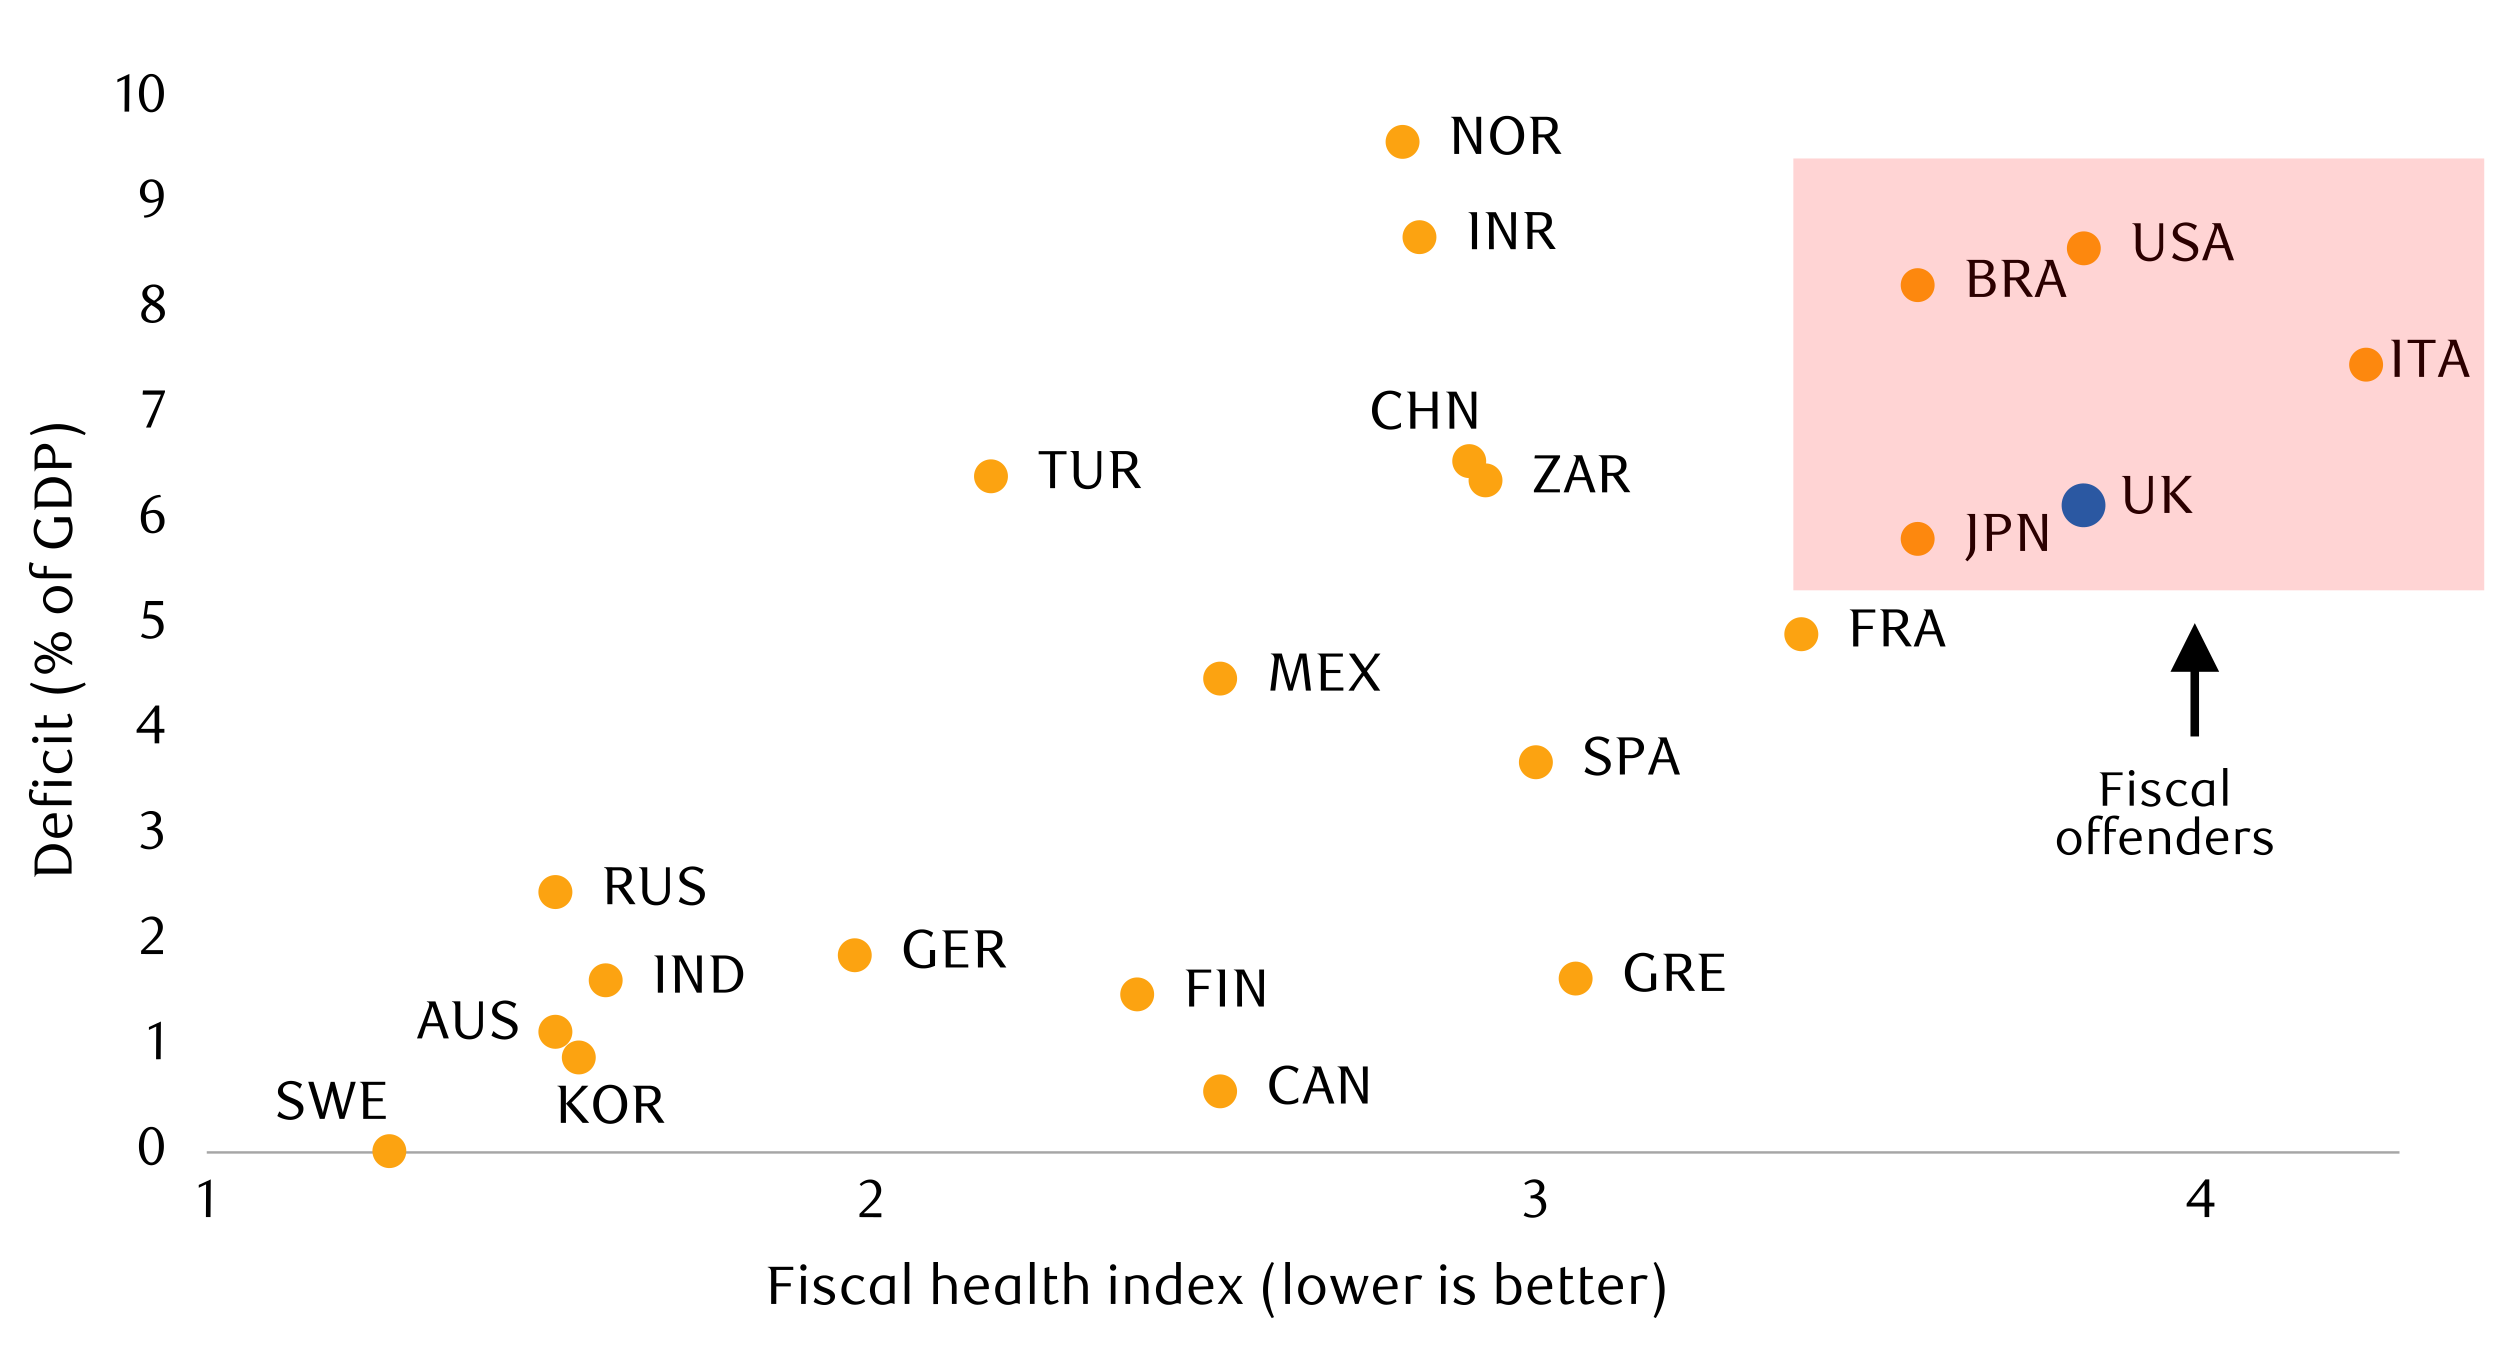 <svg xmlns="http://www.w3.org/2000/svg" xmlns:xlink="http://www.w3.org/1999/xlink" width="1460" height="790" viewBox="0 0 1460 790">
  <defs>
    <style>
      .a, .d, .e {
        fill: none;
      }

      .b {
        clip-path: url(#a);
      }

      .c {
        clip-path: url(#b);
      }

      .d {
        stroke: #000;
        stroke-miterlimit: 10;
        stroke-width: 0.39px;
        opacity: 0;
      }

      .e {
        stroke: #a6a6a6;
        stroke-linejoin: round;
        stroke-width: 1.42px;
      }

      .f {
        fill: #fca311;
      }

      .g {
        fill: #006ac3;
      }

      .h {
        clip-path: url(#c);
      }

      .i {
        clip-path: url(#ap);
      }

      .j {
        fill: red;
        opacity: 0.17;
      }
    </style>
    <clipPath id="a">
      <rect class="a" x="-132.92" y="-721.72" width="1725.84" height="2233.44"/>
    </clipPath>
    <clipPath id="b">
      <rect class="a" x="9.21" y="15.32" width="1441.58" height="759.03"/>
    </clipPath>
    <clipPath id="c">
      <rect class="a" x="9.55" y="15.99" width="1441.25" height="758.35"/>
    </clipPath>
    <clipPath id="ap">
      <rect class="a" x="9.54" y="15.94" width="1441.25" height="758.41"/>
    </clipPath>
  </defs>
  <g class="b">
    <g class="c">
      <rect class="d" x="9.54" y="15.94" width="1441.36" height="758.61"/>
    </g>
    <line class="e" x1="120.75" y1="673.02" x2="1401.3" y2="673.02"/>
    <path class="f" d="M1391.71,213a9.9,9.9,0,1,1-9.9-9.93A9.89,9.89,0,0,1,1391.71,213Z"/>
    <circle class="f" cx="1216.9" cy="145.01" r="9.9" transform="translate(878.84 1322.97) rotate(-80.78)"/>
    <circle class="f" cx="1119.92" cy="314.71" r="9.9"/>
    <circle class="f" cx="1119.92" cy="166.52" r="9.9" transform="translate(210.27 840.68) rotate(-45)"/>
    <path class="f" d="M1061.89,370.35a9.92,9.92,0,1,1-9.9-9.89A9.94,9.94,0,0,1,1061.89,370.35Z"/>
    <circle class="f" cx="920.18" cy="571.48" r="9.9" transform="translate(-148.65 395.64) rotate(-22.5)"/>
    <path class="f" d="M906.87,445.14a9.91,9.91,0,1,1-9.9-9.9A9.92,9.92,0,0,1,906.87,445.14Z"/>
    <circle class="f" cx="867.59" cy="280.56" r="9.9" transform="translate(395.2 1060.48) rotate(-76.72)"/>
    <path class="f" d="M867.93,269.28a9.9,9.9,0,1,1-9.9-9.89A9.92,9.92,0,0,1,867.93,269.28Z"/>
    <circle class="f" cx="829.01" cy="138.52" r="9.9" transform="translate(503.73 913.53) rotate(-76.72)"/>
    <path class="f" d="M829,82.85a9.9,9.9,0,1,1-9.9-9.89A9.92,9.92,0,0,1,829,82.85Z"/>
    <circle class="f" cx="712.57" cy="637.38" r="9.9" transform="translate(-71.47 1184.45) rotate(-76.72)"/>
    <path class="f" d="M722.47,396.33a9.9,9.9,0,1,1-9.9-9.93A9.89,9.89,0,0,1,722.47,396.33Z"/>
    <circle class="f" cx="664.1" cy="580.7" r="9.9" transform="translate(-15.48 1143.2) rotate(-80.78)"/>
    <circle class="f" cx="578.74" cy="278.17" r="9.9" transform="translate(100.27 706.4) rotate(-67.5)"/>
    <circle class="f" cx="499.18" cy="557.83" r="9.9" transform="translate(-237.77 689.19) rotate(-58.28)"/>
    <circle class="f" cx="353.73" cy="572.49" r="9.9"/>
    <path class="f" d="M347.92,617.58a9.9,9.9,0,1,1-9.9-9.92A9.91,9.91,0,0,1,347.92,617.58Z"/>
    <path class="f" d="M334.27,602.55a9.92,9.92,0,1,1-9.93-9.9A9.92,9.92,0,0,1,334.27,602.55Z"/>
    <path class="f" d="M334.27,520.94a9.92,9.92,0,1,1-9.93-9.9A9.92,9.92,0,0,1,334.27,520.94Z"/>
    <circle class="f" cx="227.39" cy="672.21" r="9.9" transform="translate(-475.54 574.97) rotate(-63.43)"/>
    <circle class="g" cx="1216.73" cy="295.09" r="12.8" transform="translate(730.56 1448.84) rotate(-80.78)"/>
    <g class="h">
      <g>
        <path d="M1401.43,220.1h-3V202.76c0-.71,0-1.35-.06-1.9a2.39,2.39,0,0,0-.5-1.37,2.31,2.31,0,0,0-.65-.54,2,2,0,0,0-.8-.25v-.28h5Z"/>
        <path d="M1415.66,200.31V220.1h-2.9V200.31h-6.7v-1.86h16.3v1.86Z"/>
        <path d="M1439.23,220.1l-2.46-7.11h-7.86l-2.33,7.11h-2.93l6.55-17.21a7.49,7.49,0,0,0,.66-2.9c0-.69-.51-1.12-1.39-1.29v-.28h5l7.86,21.68Zm-6.49-18.75-3.24,9.85h6.64Z"/>
      </g>
    </g>
    <g class="h">
      <g>
        <path d="M1263.3,144.05a10.51,10.51,0,0,1-.63,3.82,7.4,7.4,0,0,1-1.71,2.67,7.05,7.05,0,0,1-2.53,1.57,9.27,9.27,0,0,1-3.11.52,9.8,9.8,0,0,1-3.09-.49,7.08,7.08,0,0,1-2.58-1.52,7.37,7.37,0,0,1-1.76-2.63,10,10,0,0,1-.64-3.78v-9.48c0-.72,0-1.35-.08-1.9a2.4,2.4,0,0,0-.52-1.37,1.68,1.68,0,0,0-.61-.53,2,2,0,0,0-.8-.26v-.28h4.9v14a8,8,0,0,0,.44,2.82,5,5,0,0,0,1.2,1.9,4.66,4.66,0,0,0,1.76,1.09,6.48,6.48,0,0,0,2.11.34,5.63,5.63,0,0,0,2.39-.47,4.24,4.24,0,0,0,1.67-1.35,6.15,6.15,0,0,0,1-2.09,10.14,10.14,0,0,0,.33-2.68V130.39h2.26Z"/>
        <path d="M1281.7,134.47a8.55,8.55,0,0,0-2.33-1.91,6.29,6.29,0,0,0-3.21-.82,6,6,0,0,0-1.74.25,4.74,4.74,0,0,0-1.38.71,3.17,3.17,0,0,0-.93,1.1,3.1,3.1,0,0,0-.33,1.43,2.72,2.72,0,0,0,.47,1.62,4.74,4.74,0,0,0,1.24,1.2,11.58,11.58,0,0,0,1.75,1c.65.29,1.32.57,2,.85s1.56.64,2.33,1a10.73,10.73,0,0,1,2.1,1.23,6.09,6.09,0,0,1,1.51,1.66,4.29,4.29,0,0,1,.58,2.28,5.79,5.79,0,0,1-.64,2.76,6.51,6.51,0,0,1-1.71,2.08,7.93,7.93,0,0,1-2.46,1.3,9.14,9.14,0,0,1-2.85.46,12.47,12.47,0,0,1-2.08-.19A16.73,16.73,0,0,1,1272,152a15,15,0,0,1-1.88-.73,10.72,10.72,0,0,1-1.59-.89l1.19-2.7a13.31,13.31,0,0,0,1.29,1.12,12.31,12.31,0,0,0,1.57,1,9.33,9.33,0,0,0,1.8.7,6.73,6.73,0,0,0,1.88.27,6.15,6.15,0,0,0,1.86-.27,4.83,4.83,0,0,0,1.47-.74,3.3,3.3,0,0,0,1-1.13,3,3,0,0,0,.34-1.41,2.92,2.92,0,0,0-.48-1.66,5.41,5.41,0,0,0-1.29-1.28,10.71,10.71,0,0,0-1.84-1.06l-2.1-.94c-.76-.32-1.51-.66-2.28-1a11.45,11.45,0,0,1-2-1.29,6.33,6.33,0,0,1-1.46-1.65,4.11,4.11,0,0,1-.57-2.19,5.22,5.22,0,0,1,.66-2.61,6.37,6.37,0,0,1,1.73-2,7.73,7.73,0,0,1,2.43-1.23,9.47,9.47,0,0,1,2.78-.42,9.9,9.9,0,0,1,3.52.61,23.25,23.25,0,0,1,3,1.33Z"/>
        <path d="M1301.55,152l-2.45-7.1h-7.85l-2.33,7.1H1286l6.53-17.18a7.1,7.1,0,0,0,.66-2.89q-.06-1-1.38-1.29v-.28h5l7.86,21.64Zm-6.47-18.72-3.24,9.83h6.63Z"/>
      </g>
    </g>
    <g class="h">
      <g>
        <path d="M1257.21,291.6a10.49,10.49,0,0,1-.63,3.81,7.4,7.4,0,0,1-1.71,2.67,7.14,7.14,0,0,1-2.53,1.57,9,9,0,0,1-3.11.52,9.53,9.53,0,0,1-3.09-.49,6.87,6.87,0,0,1-2.58-1.52,7.33,7.33,0,0,1-1.76-2.62,10.05,10.05,0,0,1-.64-3.79v-9.48c0-.71,0-1.35-.08-1.9a2.4,2.4,0,0,0-.52-1.37,1.77,1.77,0,0,0-.61-.53,1.87,1.87,0,0,0-.8-.25v-.29h4.9v14a8.13,8.13,0,0,0,.44,2.83,5.15,5.15,0,0,0,1.2,1.9,4.64,4.64,0,0,0,1.76,1.08,6.44,6.44,0,0,0,2.11.34,5.51,5.51,0,0,0,2.39-.47,4.31,4.31,0,0,0,1.67-1.35,6,6,0,0,0,1-2.09,10.13,10.13,0,0,0,.34-2.68V277.93h2.26Z"/>
        <path d="M1267,299.57h-3v-17.3c0-.71,0-1.35-.06-1.9a2.39,2.39,0,0,0-.5-1.37,1.87,1.87,0,0,0-.61-.53,1.91,1.91,0,0,0-.81-.25v-.29H1267Zm9.7,0-9.7-11.18q1.5-1.5,3-3.08c1-1,2-2,2.82-3s1.62-1.82,2.25-2.58a8.31,8.31,0,0,0,1.22-1.81h3.8l-9.8,9.83,10.27,11.81Z"/>
      </g>
    </g>
    <g class="h">
      <g>
        <path d="M1153.46,300.13v19.28a8.57,8.57,0,0,1-.41,2.78,9.6,9.6,0,0,1-1,2.13,12.47,12.47,0,0,1-1.45,1.79c-.53.56-1.06,1.13-1.58,1.71l-1.29-1q.6-.75,1.11-1.53a9,9,0,0,0,.9-1.68,10.92,10.92,0,0,0,.6-2,14.13,14.13,0,0,0,.21-2.59V304.46c0-.71,0-1.35-.06-1.9a2.41,2.41,0,0,0-.5-1.37,1.87,1.87,0,0,0-.61-.53,1.91,1.91,0,0,0-.83-.25v-.28Z"/>
        <path d="M1160.33,321.76v-17.3c0-.71,0-1.35-.06-1.9a2.41,2.41,0,0,0-.5-1.37,1.87,1.87,0,0,0-.61-.53,1.91,1.91,0,0,0-.8-.25v-.28h8.54a12.32,12.32,0,0,1,2.92.33,6.41,6.41,0,0,1,2.32,1.05,5.52,5.52,0,0,1,2.26,4.68,5.18,5.18,0,0,1-.55,2.38,5.82,5.82,0,0,1-1.54,1.93,7.23,7.23,0,0,1-2.37,1.31,9.46,9.46,0,0,1-3,.47h-3.61v9.48Zm11-15.57a4,4,0,0,0-1.29-3.22,5.46,5.46,0,0,0-3.61-1.09h-3.17v8.61h3.17a5.46,5.46,0,0,0,3.61-1.08A4,4,0,0,0,1171.36,306.19Z"/>
        <path d="M1195.44,321.76h-2.92l-10-19.15.12,19.15h-2.82v-17.3c0-.71,0-1.35-.07-1.9a2.41,2.41,0,0,0-.5-1.37,2,2,0,0,0-1.41-.78v-.28h6l8.35,16.17c.11.21.24.48.39.82a3.46,3.46,0,0,1,.3.81q0-.53,0-1.38c0-.57,0-1.14,0-1.73l-.22-14.69h2.82Z"/>
      </g>
    </g>
    <g class="h">
      <g>
        <path d="M1158.15,151.77a8.31,8.31,0,0,1,2.75.4,5.66,5.66,0,0,1,1.9,1.1,4.39,4.39,0,0,1,1.11,1.56,4.55,4.55,0,0,1,.36,1.77,4.69,4.69,0,0,1-.26,1.56,5.58,5.58,0,0,1-.75,1.43,5,5,0,0,1-1.22,1.16,5.64,5.64,0,0,1-1.67.75,7.78,7.78,0,0,1,3.71,1.93,5.07,5.07,0,0,1,1.39,3.79,5.69,5.69,0,0,1-.49,2.27,6.25,6.25,0,0,1-1.4,2,6.82,6.82,0,0,1-2.28,1.4,8.52,8.52,0,0,1-3,.51h-8V156.1c0-.71,0-1.34-.06-1.9a2.41,2.41,0,0,0-.5-1.37,1.93,1.93,0,0,0-.62-.53,1.87,1.87,0,0,0-.8-.25v-.28Zm-.94,9.2a4.46,4.46,0,0,0,1.57-.27,3.83,3.83,0,0,0,1.27-.77,3.29,3.29,0,0,0,.86-1.25,4.57,4.57,0,0,0,.32-1.76,3,3,0,0,0-1.13-2.55,5.13,5.13,0,0,0-3.11-.84h-3.71V161Zm.06,10.68a5.3,5.3,0,0,0,3.8-1.23,4.59,4.59,0,0,0,1.29-3.49,3.84,3.84,0,0,0-1.29-3.12,5,5,0,0,0-3.3-1.08h-4.49v8.92Z"/>
        <path d="M1178.23,151.77a10.33,10.33,0,0,1,2.76.34,6,6,0,0,1,2.14,1,5.11,5.11,0,0,1,1.4,1.78,5.92,5.92,0,0,1,.5,2.51,5.6,5.6,0,0,1-1.3,3.88,6.83,6.83,0,0,1-3.42,2l7,10.05h-3.48l-6.67-9.61h-3.4v9.61h-3V156.1c0-.71,0-1.34-.07-1.9a2.41,2.41,0,0,0-.5-1.37,2,2,0,0,0-.61-.53,1.87,1.87,0,0,0-.8-.25v-.28Zm3.69,5.77a3.81,3.81,0,0,0-1.13-3,4.51,4.51,0,0,0-3.11-1h-3.92V162h3.36a6,6,0,0,0,2.27-.37,4,4,0,0,0,1.5-1,3.75,3.75,0,0,0,.8-1.43A6,6,0,0,0,1181.92,157.54Z"/>
        <path d="M1203.75,173.4l-2.45-7.09h-7.85l-2.33,7.09h-2.92l6.54-17.17a7.26,7.26,0,0,0,.65-2.89q-.06-1-1.38-1.29v-.28h5l7.85,21.63Zm-6.47-18.71-3.24,9.83h6.63Z"/>
      </g>
    </g>
    <g class="h">
      <g>
        <path d="M1095.19,357.73h-9.93v7.76h8.45v1.85h-8.45v10.2h-3V360.27c0-.71,0-1.35-.06-1.9a2.39,2.39,0,0,0-.5-1.37,1.93,1.93,0,0,0-.62-.53,2,2,0,0,0-.8-.25v-.28h14.86Z"/>
        <path d="M1107.45,355.91a10.33,10.33,0,0,1,2.76.34,6,6,0,0,1,2.13,1.05,5,5,0,0,1,1.41,1.78,5.92,5.92,0,0,1,.5,2.51,5.61,5.61,0,0,1-1.31,3.88,6.89,6.89,0,0,1-3.41,2l7,10h-3.48l-6.67-9.6H1103v9.6h-3v-17.3c0-.71,0-1.34-.06-1.9a2.36,2.36,0,0,0-.5-1.36,2,2,0,0,0-1.42-.79v-.28Zm3.69,5.78a3.85,3.85,0,0,0-1.13-3,4.51,4.51,0,0,0-3.11-1H1103v8.48h3.36a6,6,0,0,0,2.27-.38,3.89,3.89,0,0,0,1.49-1,3.64,3.64,0,0,0,.81-1.43A6,6,0,0,0,1111.14,361.69Z"/>
        <path d="M1133.12,377.54l-2.45-7.09h-7.85l-2.32,7.09h-2.92l6.53-17.17a7.49,7.49,0,0,0,.66-2.89q-.06-1-1.38-1.29v-.28h5l7.85,21.63Zm-6.47-18.71-3.23,9.83H1130Z"/>
      </g>
    </g>
    <g class="h">
      <g>
        <path d="M967.16,577.69a21.81,21.81,0,0,1-3.18,1.1,14.38,14.38,0,0,1-8.29-.3,10.21,10.21,0,0,1-3.62-2.22,9.8,9.8,0,0,1-2.31-3.54,13,13,0,0,1-.82-4.77,13.46,13.46,0,0,1,.74-4.56,10.66,10.66,0,0,1,2.12-3.65,10,10,0,0,1,3.35-2.43,10.84,10.84,0,0,1,4.43-.88A11.14,11.14,0,0,1,963,557a15.72,15.72,0,0,1,3.08,1.4l-1.2,2.71a7.09,7.09,0,0,0-.91-.93,7.93,7.93,0,0,0-1.27-.88,8.92,8.92,0,0,0-1.54-.66,5.48,5.48,0,0,0-1.69-.27,6.36,6.36,0,0,0-2.89.66,6.67,6.67,0,0,0-2.29,1.89,9.49,9.49,0,0,0-1.51,3,12.81,12.81,0,0,0-.55,3.84,12.19,12.19,0,0,0,.62,4,8.6,8.6,0,0,0,1.73,3,7.53,7.53,0,0,0,2.69,1.92,8.76,8.76,0,0,0,3.49.68,7.15,7.15,0,0,0,1.87-.24,6.19,6.19,0,0,0,1.56-.61v-8h3Z"/>
        <path d="M980.83,557a10.33,10.33,0,0,1,2.76.34,6.27,6.27,0,0,1,2.15,1.06,4.73,4.73,0,0,1,1.4,1.78,5.78,5.78,0,0,1,.51,2.52,5.61,5.61,0,0,1-1.31,3.88,6.8,6.8,0,0,1-3.42,2l7,10.07h-3.49l-6.68-9.63h-3.41v9.63h-3V561.35c0-.71,0-1.35-.06-1.9a2.39,2.39,0,0,0-.5-1.37,1.94,1.94,0,0,0-.62-.54,2,2,0,0,0-.8-.25V557Zm3.7,5.79a3.85,3.85,0,0,0-1.13-3,4.54,4.54,0,0,0-3.12-1h-3.93v8.5h3.37a6.11,6.11,0,0,0,2.28-.38,3.89,3.89,0,0,0,1.49-1,3.64,3.64,0,0,0,.81-1.43A6,6,0,0,0,984.53,562.8Z"/>
        <path d="M1007.07,578.69H993.88V561.38c0-.71,0-1.35-.06-1.9a2.37,2.37,0,0,0-.51-1.37,1.68,1.68,0,0,0-.61-.53,1.88,1.88,0,0,0-.8-.26V557h14.88v1.79h-9.94v7.78h8.46v1.85h-8.46v8.44h10.23Z"/>
      </g>
    </g>
    <g class="h">
      <g>
        <path d="M938.62,434.74a8.26,8.26,0,0,0-2.33-1.92,6.3,6.3,0,0,0-3.22-.82,5.67,5.67,0,0,0-1.74.25,4.56,4.56,0,0,0-1.39.71,3.17,3.17,0,0,0-.93,1.1,3.1,3.1,0,0,0-.33,1.43,2.79,2.79,0,0,0,.47,1.62,4.82,4.82,0,0,0,1.25,1.21,10.37,10.37,0,0,0,1.75,1c.65.29,1.33.58,2,.85s1.56.64,2.33,1a10.73,10.73,0,0,1,2.1,1.23,6,6,0,0,1,1.52,1.67,4.29,4.29,0,0,1,.58,2.28,5.86,5.86,0,0,1-.64,2.77,6.68,6.68,0,0,1-1.72,2.08,7.93,7.93,0,0,1-2.46,1.3,9.21,9.21,0,0,1-2.86.46,11.58,11.58,0,0,1-2.08-.19,16.31,16.31,0,0,1-2.06-.49,14.55,14.55,0,0,1-1.89-.73,11.7,11.7,0,0,1-1.59-.89l1.19-2.71a13.31,13.31,0,0,0,1.29,1.12,10.53,10.53,0,0,0,1.58,1,9.27,9.27,0,0,0,1.79.71,6.85,6.85,0,0,0,1.89.27,6.06,6.06,0,0,0,1.86-.27,5,5,0,0,0,1.48-.74,3.33,3.33,0,0,0,1-1.14,3,3,0,0,0,.35-1.41,2.9,2.9,0,0,0-.49-1.66A5.63,5.63,0,0,0,936,444.5a11.1,11.1,0,0,0-1.84-1.06l-2.11-.94c-.76-.32-1.52-.66-2.28-1a11.19,11.19,0,0,1-2-1.29,6.53,6.53,0,0,1-1.46-1.66,4.11,4.11,0,0,1-.57-2.19,5.23,5.23,0,0,1,.66-2.62,6.53,6.53,0,0,1,1.73-2,8.35,8.35,0,0,1,2.44-1.23,9.43,9.43,0,0,1,2.79-.42,9.9,9.9,0,0,1,3.52.61,23.4,23.4,0,0,1,3,1.34Z"/>
        <path d="M946,452.33V435c0-.71,0-1.35-.07-1.91a2.36,2.36,0,0,0-.5-1.36,2,2,0,0,0-1.42-.79v-.28h8.56a12.34,12.34,0,0,1,2.93.33,6.46,6.46,0,0,1,2.33,1,5.54,5.54,0,0,1,2.27,4.69,5.22,5.22,0,0,1-.56,2.39,6,6,0,0,1-1.54,1.94,7.32,7.32,0,0,1-2.37,1.3,9.31,9.31,0,0,1-3.06.48h-3.61v9.5Zm11-15.61a4,4,0,0,0-1.29-3.23,5.47,5.47,0,0,0-3.62-1.08h-3.17V441h3.17a5.47,5.47,0,0,0,3.62-1.08A4,4,0,0,0,957,436.72Z"/>
        <path d="M978,452.33l-2.45-7.11h-7.87l-2.33,7.11h-2.93l6.55-17.22a7.45,7.45,0,0,0,.66-2.89q-.06-1-1.38-1.29v-.28h5l7.87,21.68Zm-6.48-18.76-3.24,9.85h6.64Z"/>
      </g>
    </g>
    <g class="h">
      <g>
        <path d="M899.46,285.74H911v1.79h-15.2v-1.32l11.46-18.5H896.1l.29-1.79h14.69V267Z"/>
        <path d="M928.7,287.53l-2.45-7.1H918.4l-2.32,7.1h-2.93l6.54-17.18a7.45,7.45,0,0,0,.66-2.89c-.05-.69-.51-1.12-1.39-1.29v-.28h5l7.85,21.64Zm-6.47-18.72L919,278.64h6.62Z"/>
        <path d="M943.07,265.89a10.29,10.29,0,0,1,2.75.35,6,6,0,0,1,2.14,1.05,4.77,4.77,0,0,1,1.4,1.77,5.81,5.81,0,0,1,.51,2.52,5.58,5.58,0,0,1-1.31,3.87,6.8,6.8,0,0,1-3.42,2l7,10h-3.49L942,277.92h-3.4v9.61h-3v-17.3c0-.72,0-1.35-.06-1.9a2.33,2.33,0,0,0-.51-1.37,1.68,1.68,0,0,0-.61-.53,2,2,0,0,0-.8-.26v-.28Zm3.69,5.78a3.83,3.83,0,0,0-1.13-3,4.53,4.53,0,0,0-3.11-1h-3.93v8.48H942a6.11,6.11,0,0,0,2.28-.38,4,4,0,0,0,1.49-1,3.69,3.69,0,0,0,.8-1.43A5.73,5.73,0,0,0,946.76,271.67Z"/>
      </g>
    </g>
    <g class="h">
      <g>
        <path d="M817.17,232.81a6,6,0,0,0-.91-.93A7.93,7.93,0,0,0,815,231a9,9,0,0,0-1.51-.66,5,5,0,0,0-1.61-.27,6.41,6.41,0,0,0-2.88.66,6.87,6.87,0,0,0-2.32,1.89,9.2,9.2,0,0,0-1.56,2.95,12.47,12.47,0,0,0-.56,3.83,11.87,11.87,0,0,0,.63,4,9.57,9.57,0,0,0,1.68,3,7.28,7.28,0,0,0,2.43,1.91,6.61,6.61,0,0,0,2.89.66,9.65,9.65,0,0,0,3.05-.53,9.42,9.42,0,0,0,2.92-1.64v2.58a9.49,9.49,0,0,1-2.74,1.1,14.79,14.79,0,0,1-3.58.41,11.35,11.35,0,0,1-4.13-.76,9.59,9.59,0,0,1-3.36-2.21,10.85,10.85,0,0,1-2.26-3.55,13,13,0,0,1-.83-4.79,13.7,13.7,0,0,1,.74-4.55,10.56,10.56,0,0,1,2.12-3.63,9.75,9.75,0,0,1,3.34-2.4,11.26,11.26,0,0,1,7.84-.33,14.87,14.87,0,0,1,3.08,1.4Z"/>
        <path d="M839.5,250.36h-2.89V240.15h-10v10.21h-3v-17.3c0-.71,0-1.35-.06-1.9a2.39,2.39,0,0,0-.5-1.37,1.71,1.71,0,0,0-.62-.53,1.82,1.82,0,0,0-.8-.25v-.29h4.93v9.58h10v-9.58h2.89Z"/>
        <path d="M862.14,250.36h-2.92l-10-19.16.12,19.16h-2.82v-17.3c0-.71,0-1.35-.07-1.9a2.39,2.39,0,0,0-.5-1.37,1.76,1.76,0,0,0-.61-.53,1.87,1.87,0,0,0-.8-.25v-.29h6l8.35,16.18q.17.32.39.81a3.68,3.68,0,0,1,.3.82q0-.54,0-1.38c0-.57,0-1.14,0-1.73l-.22-14.7h2.82Z"/>
      </g>
    </g>
    <g class="h">
      <g>
        <path d="M862.6,145.54h-3v-17.3c0-.71,0-1.35-.07-1.9a2.32,2.32,0,0,0-.5-1.37,2.24,2.24,0,0,0-.64-.53,1.87,1.87,0,0,0-.8-.25v-.28h5Z"/>
        <path d="M885.18,145.54h-2.92l-10-19.15.13,19.15H869.6v-17.3c0-.71,0-1.35-.06-1.9A2.39,2.39,0,0,0,869,125a2.06,2.06,0,0,0-1.42-.78v-.28h6L882,140.08l.39.81a4.26,4.26,0,0,1,.3.82c0-.35,0-.82,0-1.38s0-1.14,0-1.73l-.22-14.69h2.83Z"/>
        <path d="M899.51,123.91a10.33,10.33,0,0,1,2.76.34,6,6,0,0,1,2.14,1,5,5,0,0,1,1.4,1.78,5.92,5.92,0,0,1,.5,2.51,5.62,5.62,0,0,1-1.3,3.88,6.83,6.83,0,0,1-3.42,2l7,10h-3.48l-6.67-9.61H895v9.61h-2.95v-17.3c0-.71,0-1.35-.07-1.9a2.39,2.39,0,0,0-.5-1.37,2,2,0,0,0-1.41-.78v-.28Zm3.69,5.77a3.79,3.79,0,0,0-1.13-3,4.51,4.51,0,0,0-3.11-1H895v8.48h3.36a6,6,0,0,0,2.27-.37,4,4,0,0,0,1.5-1,3.75,3.75,0,0,0,.8-1.43A6,6,0,0,0,903.2,129.68Z"/>
      </g>
    </g>
    <g class="h">
      <g>
        <path d="M865,89.9H862l-10-19.19.12,19.19h-2.83V72.56c0-.71,0-1.34-.06-1.9a2.39,2.39,0,0,0-.5-1.37,1.8,1.8,0,0,0-.62-.53,1.88,1.88,0,0,0-.8-.26v-.28h6l8.37,16.21c.11.21.24.48.4.82a4.71,4.71,0,0,1,.3.81c0-.35,0-.81,0-1.38s0-1.14,0-1.73l-.22-14.73H865Z"/>
        <path d="M890.09,79.08a13.64,13.64,0,0,1-.79,4.75,11,11,0,0,1-2.13,3.6A8.9,8.9,0,0,1,884,89.71a9.7,9.7,0,0,1-7.67,0,9.09,9.09,0,0,1-3.14-2.28,10.89,10.89,0,0,1-2.14-3.6,13.41,13.41,0,0,1-.79-4.75,13.56,13.56,0,0,1,.79-4.77,10.69,10.69,0,0,1,2.14-3.6,9.32,9.32,0,0,1,3.14-2.27,9.7,9.7,0,0,1,7.67,0,9.13,9.13,0,0,1,3.14,2.27,10.84,10.84,0,0,1,2.13,3.6A13.79,13.79,0,0,1,890.09,79.08Zm-3.28,0a14.57,14.57,0,0,0-.48-3.86,10.1,10.1,0,0,0-1.36-3,6.25,6.25,0,0,0-2.09-2,5.5,5.5,0,0,0-5.37,0,6.54,6.54,0,0,0-2.09,2,9.39,9.39,0,0,0-1.35,3,14.57,14.57,0,0,0-.48,3.86,14.37,14.37,0,0,0,.48,3.82,9.35,9.35,0,0,0,1.35,3,6.69,6.69,0,0,0,2.09,2,5.43,5.43,0,0,0,5.37,0,6.38,6.38,0,0,0,2.09-2,10,10,0,0,0,1.36-3A14.37,14.37,0,0,0,886.81,79.08Z"/>
        <path d="M902.85,68.22a10.32,10.32,0,0,1,2.76.35,6,6,0,0,1,2.14,1.05,4.94,4.94,0,0,1,1.41,1.78,5.93,5.93,0,0,1,.5,2.52,5.61,5.61,0,0,1-1.31,3.88,6.73,6.73,0,0,1-3.42,2l7,10.07h-3.5l-6.68-9.63h-3.41V89.9h-3V72.56c0-.71,0-1.34-.06-1.9a2.39,2.39,0,0,0-.5-1.37,1.71,1.71,0,0,0-.62-.53,1.88,1.88,0,0,0-.8-.26v-.28ZM906.54,74a3.82,3.82,0,0,0-1.13-3,4.51,4.51,0,0,0-3.11-1h-3.94v8.5h3.37A6.11,6.11,0,0,0,904,78.1a4,4,0,0,0,1.5-1,3.79,3.79,0,0,0,.8-1.44A5.67,5.67,0,0,0,906.54,74Z"/>
      </g>
    </g>
    <g class="h">
      <g>
        <path d="M757.16,626.9a7.09,7.09,0,0,0-.91-.93,8.46,8.46,0,0,0-2.78-1.53,5,5,0,0,0-1.62-.27,6.4,6.4,0,0,0-2.87.66,7,7,0,0,0-2.32,1.88,9.25,9.25,0,0,0-1.56,3,12.43,12.43,0,0,0-.56,3.83,11.91,11.91,0,0,0,.63,4,9.61,9.61,0,0,0,1.67,3,7.31,7.31,0,0,0,2.44,1.92,6.61,6.61,0,0,0,2.89.66,9.69,9.69,0,0,0,6-2.17v2.57a9.31,9.31,0,0,1-2.73,1.1,14.85,14.85,0,0,1-3.58.41,11.34,11.34,0,0,1-4.13-.75,9.48,9.48,0,0,1-3.36-2.22,10.64,10.64,0,0,1-2.26-3.55,12.91,12.91,0,0,1-.83-4.78,13.76,13.76,0,0,1,.74-4.56,10.43,10.43,0,0,1,2.12-3.62,9.91,9.91,0,0,1,3.34-2.41,10.78,10.78,0,0,1,4.41-.88,11,11,0,0,1,3.43.55,15.63,15.63,0,0,1,3.07,1.4Z"/>
        <path d="M776.16,644.46l-2.45-7.1h-7.85l-2.32,7.1h-2.92l6.53-17.18a7.49,7.49,0,0,0,.66-2.89c0-.69-.51-1.12-1.39-1.29v-.28h5l7.85,21.64Zm-6.47-18.72-3.23,9.83h6.62Z"/>
        <path d="M798.68,644.46h-2.93l-10-19.16.13,19.16H783.1V627.15c0-.71,0-1.34-.06-1.9a2.3,2.3,0,0,0-.51-1.36,1.8,1.8,0,0,0-.61-.54,2,2,0,0,0-.8-.25v-.28h6L795.44,639c.11.21.24.48.4.82a4.06,4.06,0,0,1,.29.81q0-.52,0-1.38c0-.56,0-1.14,0-1.72l-.22-14.7h2.83Z"/>
      </g>
    </g>
    <g class="h">
      <g>
        <path d="M762.64,403.32l-2.23-19.22-5.5,19.22h-2.48L747,384.1l-2.23,19.22h-2.89l2.29-17.3a4.31,4.31,0,0,0-.57-3.27,2,2,0,0,0-.64-.53,1.87,1.87,0,0,0-.8-.25v-.29h6.41l4.89,17.12a4.54,4.54,0,0,1,.16.66c0,.23.08.43.1.59a4.11,4.11,0,0,1,.11-.58c.05-.22.11-.43.17-.64l4.9-17.15h4l2.7,21.64Z"/>
        <path d="M784.52,403.32H771.37V386c0-.71,0-1.34-.07-1.9a2.38,2.38,0,0,0-.5-1.36,1.76,1.76,0,0,0-.61-.53,1.87,1.87,0,0,0-.8-.25v-.29h14.85v1.79h-9.92v7.76h8.45v1.85h-8.45v8.42h10.2Z"/>
        <path d="M798.28,392l7.79,11.34h-3.52l-6.09-8.79c-.57.73-1.17,1.53-1.79,2.4s-1.22,1.72-1.78,2.54-1,1.59-1.43,2.28a10.46,10.46,0,0,0-.78,1.57h-3.2l7.81-10.58-7.56-11.06h3.51l5.91,8.58,1.73-2.3c.62-.83,1.22-1.66,1.79-2.46s1.05-1.55,1.47-2.23a8.65,8.65,0,0,0,.82-1.59h3.23Z"/>
      </g>
    </g>
    <g class="h">
      <g>
        <path d="M707.33,568H697.4v7.75h8.45v1.85H697.4v10.21h-2.95V570.55q0-1.06-.06-1.89a2.39,2.39,0,0,0-.51-1.37,1.77,1.77,0,0,0-.61-.53,1.87,1.87,0,0,0-.8-.25v-.28h14.86Z"/>
        <path d="M715.4,587.83h-3v-17.3c0-.71,0-1.35-.06-1.9a2.39,2.39,0,0,0-.5-1.37,2,2,0,0,0-.65-.53,1.82,1.82,0,0,0-.8-.25v-.29h5Z"/>
        <path d="M738.1,587.83h-2.92l-9.95-19.16.12,19.16h-2.83v-17.3c0-.71,0-1.35-.06-1.9a2.39,2.39,0,0,0-.5-1.37,1.76,1.76,0,0,0-.61-.53,1.91,1.91,0,0,0-.8-.25v-.29h6l8.36,16.18.39.81a3.68,3.68,0,0,1,.3.82q0-.54,0-1.38c0-.57,0-1.14,0-1.73l-.23-14.7h2.83Z"/>
      </g>
    </g>
    <g class="h">
      <g>
        <path d="M616.16,265.32v19.76h-2.89V265.32h-6.69v-1.85h16.27v1.85Z"/>
        <path d="M643.1,277.1a10.46,10.46,0,0,1-.62,3.81,7.4,7.4,0,0,1-1.71,2.67,6.87,6.87,0,0,1-2.53,1.57,9.06,9.06,0,0,1-3.11.52,9.91,9.91,0,0,1-3.1-.48,7.06,7.06,0,0,1-2.57-1.53A7.24,7.24,0,0,1,627.7,281a10,10,0,0,1-.64-3.78v-9.49c0-.71,0-1.34-.08-1.9a2.44,2.44,0,0,0-.52-1.36,1.9,1.9,0,0,0-.61-.54,2,2,0,0,0-.8-.25v-.28H630v14a7.86,7.86,0,0,0,.44,2.83,5.18,5.18,0,0,0,1.19,1.9,4.75,4.75,0,0,0,1.77,1.08,6.44,6.44,0,0,0,2.11.35,5.66,5.66,0,0,0,2.39-.47,4.5,4.5,0,0,0,1.67-1.35,6.22,6.22,0,0,0,1-2.09,10.22,10.22,0,0,0,.33-2.69V263.44h2.26Z"/>
        <path d="M657.38,263.44a10.31,10.31,0,0,1,2.75.34,6,6,0,0,1,2.14,1.06,4.77,4.77,0,0,1,1.4,1.77,5.77,5.77,0,0,1,.51,2.51,5.61,5.61,0,0,1-1.31,3.88,6.89,6.89,0,0,1-3.41,2l7,10.05H663l-6.67-9.61h-3.4v9.61H650V267.77c0-.71,0-1.34-.06-1.9a2.36,2.36,0,0,0-.5-1.36,1.94,1.94,0,0,0-.62-.54,2,2,0,0,0-.8-.25v-.28Zm3.69,5.78a3.85,3.85,0,0,0-1.13-3,4.52,4.52,0,0,0-3.11-1H652.9v8.48h3.36a6.11,6.11,0,0,0,2.28-.38,4,4,0,0,0,1.49-1,3.58,3.58,0,0,0,.8-1.42A5.78,5.78,0,0,0,661.07,269.22Z"/>
      </g>
    </g>
    <g class="h">
      <g>
        <path d="M546.05,564a21.46,21.46,0,0,1-3.18,1.1,14.38,14.38,0,0,1-8.29-.3,9.85,9.85,0,0,1-3.62-2.22,9.63,9.63,0,0,1-2.31-3.54,12.87,12.87,0,0,1-.82-4.76,13.56,13.56,0,0,1,.74-4.57,10.75,10.75,0,0,1,2.12-3.65,9.84,9.84,0,0,1,3.35-2.42,11.29,11.29,0,0,1,7.85-.33,14.72,14.72,0,0,1,3.09,1.4l-1.2,2.7a6.51,6.51,0,0,0-.91-.92,8,8,0,0,0-1.27-.89,9,9,0,0,0-1.55-.66,5.66,5.66,0,0,0-1.68-.26,6.43,6.43,0,0,0-2.9.66,6.64,6.64,0,0,0-2.28,1.89,9.32,9.32,0,0,0-1.51,3,12.59,12.59,0,0,0-.55,3.84,12.29,12.29,0,0,0,.62,4,8.54,8.54,0,0,0,1.73,3,7.53,7.53,0,0,0,2.69,1.92,8.76,8.76,0,0,0,3.49.67,7.66,7.66,0,0,0,1.87-.23,6.19,6.19,0,0,0,1.56-.62v-8h3Z"/>
        <path d="M565.47,565H552.28V547.7c0-.71,0-1.34-.06-1.9a2.42,2.42,0,0,0-.51-1.37,1.77,1.77,0,0,0-.61-.53,1.87,1.87,0,0,0-.8-.25v-.29h14.88v1.8h-9.94v7.77h8.46v1.86h-8.46v8.43h10.23Z"/>
        <path d="M578.61,543.33a10.42,10.42,0,0,1,2.76.35,6,6,0,0,1,2.14,1.05,4.89,4.89,0,0,1,1.4,1.78,5.78,5.78,0,0,1,.51,2.52,5.63,5.63,0,0,1-1.31,3.89,6.87,6.87,0,0,1-3.42,2l7,10.07h-3.5l-6.68-9.63h-3.41V565h-3V547.68c0-.72,0-1.35-.06-1.91a2.41,2.41,0,0,0-.5-1.37,1.8,1.8,0,0,0-.62-.53,1.87,1.87,0,0,0-.8-.25v-.29Zm3.69,5.79a3.82,3.82,0,0,0-1.13-3,4.52,4.52,0,0,0-3.12-1h-3.93v8.49h3.37a5.91,5.91,0,0,0,2.28-.38,3.87,3.87,0,0,0,1.49-1,3.71,3.71,0,0,0,.81-1.43A6.16,6.16,0,0,0,582.3,549.12Z"/>
      </g>
    </g>
    <g class="h">
      <g>
        <path d="M387.16,579.71h-3V562.37c0-.71,0-1.35-.06-1.91a2.36,2.36,0,0,0-.5-1.36,2.31,2.31,0,0,0-.65-.54,2,2,0,0,0-.8-.25V558h5Z"/>
        <path d="M409.85,579.71h-2.92l-10-19.2.12,19.2h-2.83V562.37c0-.71,0-1.35-.06-1.91a2.36,2.36,0,0,0-.5-1.36,1.94,1.94,0,0,0-.62-.54,2,2,0,0,0-.8-.25V558h6l8.37,16.2c.11.21.24.49.4.82a5.08,5.08,0,0,1,.3.82c0-.36,0-.82,0-1.38s0-1.15,0-1.74L407,558h2.83Z"/>
        <path d="M423,558a13.43,13.43,0,0,1,3.9.56,9.42,9.42,0,0,1,3.27,1.7,10.35,10.35,0,0,1,2.85,3.76,11.87,11.87,0,0,1,0,9.63,10.27,10.27,0,0,1-2.85,3.76,9.09,9.09,0,0,1-3.27,1.7,13.43,13.43,0,0,1-3.9.57h-6.2V562.37c0-.71,0-1.35-.07-1.91a2.36,2.36,0,0,0-.5-1.36,1.9,1.9,0,0,0-.61-.54,2.06,2.06,0,0,0-.81-.25V558ZM419.77,578h3.05a8.05,8.05,0,0,0,3.51-.7,7.14,7.14,0,0,0,2.47-1.91,8.44,8.44,0,0,0,1.52-2.88,12.58,12.58,0,0,0,0-7.16,8.36,8.36,0,0,0-1.52-2.9,7.05,7.05,0,0,0-2.47-1.92,8.2,8.2,0,0,0-3.51-.69h-3.05Z"/>
      </g>
    </g>
    <g class="h">
      <g>
        <path d="M330.51,655.74h-3V638.4c0-.72,0-1.35-.07-1.91a2.41,2.41,0,0,0-.5-1.37,1.76,1.76,0,0,0-.61-.53,1.91,1.91,0,0,0-.81-.25v-.29h4.95Zm9.72,0-9.72-11.21q1.5-1.5,3-3.08c1-1.05,2-2.05,2.83-3s1.63-1.81,2.25-2.58a8.44,8.44,0,0,0,1.23-1.81h3.81l-9.82,9.85,10.29,11.84Z"/>
        <path d="M366.26,644.91a13.6,13.6,0,0,1-.79,4.75,11.36,11.36,0,0,1-2.12,3.61,9.29,9.29,0,0,1-3.15,2.28,9.58,9.58,0,0,1-3.83.78,9.47,9.47,0,0,1-3.83-.78,9.29,9.29,0,0,1-3.15-2.28,11,11,0,0,1-2.14-3.61,13.37,13.37,0,0,1-.79-4.75,13.56,13.56,0,0,1,.79-4.77,10.89,10.89,0,0,1,2.14-3.6,9.26,9.26,0,0,1,3.15-2.27,9.47,9.47,0,0,1,3.83-.78,9.58,9.58,0,0,1,3.83.78,9.26,9.26,0,0,1,3.15,2.27,11.2,11.2,0,0,1,2.12,3.6A13.79,13.79,0,0,1,366.26,644.91Zm-3.28,0a14.57,14.57,0,0,0-.48-3.86,10.1,10.1,0,0,0-1.36-3,6.25,6.25,0,0,0-2.09-1.95,5.57,5.57,0,0,0-5.37,0,6.54,6.54,0,0,0-2.09,1.95,9.39,9.39,0,0,0-1.35,3,14.58,14.58,0,0,0-.47,3.86,14.38,14.38,0,0,0,.47,3.82,9.35,9.35,0,0,0,1.35,3,6.84,6.84,0,0,0,2.09,2,5.5,5.5,0,0,0,5.37,0,6.52,6.52,0,0,0,2.09-2,10,10,0,0,0,1.36-3A14.37,14.37,0,0,0,363,644.91Z"/>
        <path d="M379,634.05a10.32,10.32,0,0,1,2.76.35,6,6,0,0,1,2.14,1.05,4.94,4.94,0,0,1,1.41,1.78,5.93,5.93,0,0,1,.5,2.52,5.63,5.63,0,0,1-1.31,3.89,6.87,6.87,0,0,1-3.42,2l7,10.07h-3.5l-6.68-9.63h-3.41v9.63h-3V638.4c0-.72,0-1.35-.06-1.91a2.41,2.41,0,0,0-.5-1.37,1.71,1.71,0,0,0-.62-.53,1.87,1.87,0,0,0-.8-.25v-.29Zm3.7,5.79a3.82,3.82,0,0,0-1.14-3,4.51,4.51,0,0,0-3.11-1h-3.94v8.49h3.37a5.91,5.91,0,0,0,2.28-.38,4,4,0,0,0,1.5-1,3.82,3.82,0,0,0,.8-1.43A5.8,5.8,0,0,0,382.72,639.84Z"/>
      </g>
    </g>
    <g class="h">
      <g>
        <path d="M259.05,606.44l-2.45-7.09h-7.85l-2.32,7.09h-2.92L250,589.27a7.49,7.49,0,0,0,.66-2.89c0-.69-.51-1.12-1.39-1.29v-.28h5l7.85,21.63Zm-6.47-18.71-3.23,9.83H256Z"/>
        <path d="M282,598.47a10.46,10.46,0,0,1-.62,3.81,7.4,7.4,0,0,1-1.71,2.67,7,7,0,0,1-2.53,1.57A9.06,9.06,0,0,1,274,607a9.63,9.63,0,0,1-3.1-.49,6.9,6.9,0,0,1-2.57-1.52,7.24,7.24,0,0,1-1.76-2.62,10.05,10.05,0,0,1-.64-3.79v-9.48c0-.71,0-1.34-.08-1.9a2.5,2.5,0,0,0-.52-1.37,2,2,0,0,0-1.41-.78v-.28h4.9v14a7.9,7.9,0,0,0,.44,2.83,5.18,5.18,0,0,0,1.19,1.9,4.75,4.75,0,0,0,1.77,1.08,6.44,6.44,0,0,0,2.11.35,5.66,5.66,0,0,0,2.39-.47,4.5,4.5,0,0,0,1.67-1.35,6.22,6.22,0,0,0,1-2.09,10.22,10.22,0,0,0,.33-2.69V584.81H282Z"/>
        <path d="M300.22,588.89a8.77,8.77,0,0,0-2.33-1.92,6.38,6.38,0,0,0-3.21-.81,5.63,5.63,0,0,0-1.74.25,4.51,4.51,0,0,0-1.38.71,3.23,3.23,0,0,0-.93,1.09,3.1,3.1,0,0,0-.33,1.43,2.72,2.72,0,0,0,.47,1.62,4.93,4.93,0,0,0,1.24,1.21,10.75,10.75,0,0,0,1.75,1c.65.3,1.32.58,2,.85s1.56.64,2.33,1a10.71,10.71,0,0,1,2.1,1.22,6.13,6.13,0,0,1,1.51,1.67,4.29,4.29,0,0,1,.58,2.28,5.85,5.85,0,0,1-.64,2.76,6.37,6.37,0,0,1-1.71,2.07,8,8,0,0,1-2.46,1.31,9.15,9.15,0,0,1-2.86.45,12.41,12.41,0,0,1-2.07-.18,16.74,16.74,0,0,1-2.06-.5,13.59,13.59,0,0,1-1.88-.73,10.71,10.71,0,0,1-1.59-.88l1.19-2.7a13.26,13.26,0,0,0,1.29,1.11,10.43,10.43,0,0,0,1.57,1,9.36,9.36,0,0,0,1.8.71,6.72,6.72,0,0,0,1.88.26,6.15,6.15,0,0,0,1.86-.26,5.07,5.07,0,0,0,1.47-.74,3.4,3.4,0,0,0,1-1.13,3,3,0,0,0,.34-1.42,2.86,2.86,0,0,0-.48-1.65,5.63,5.63,0,0,0-1.29-1.29,10.07,10.07,0,0,0-1.84-1l-2.1-1c-.76-.31-1.52-.66-2.28-1a11.45,11.45,0,0,1-2-1.29,6.67,6.67,0,0,1-1.46-1.65,4.11,4.11,0,0,1-.57-2.19,5.17,5.17,0,0,1,.66-2.61,6.41,6.41,0,0,1,1.73-2,7.93,7.93,0,0,1,2.43-1.22,9.16,9.16,0,0,1,2.78-.43,10.13,10.13,0,0,1,3.52.61,23.23,23.23,0,0,1,3,1.34Z"/>
      </g>
    </g>
    <g class="h">
      <g>
        <path d="M362.13,506.5a10.31,10.31,0,0,1,2.75.34,6,6,0,0,1,2.14,1.05,4.91,4.91,0,0,1,1.4,1.78,5.77,5.77,0,0,1,.5,2.51,5.62,5.62,0,0,1-1.3,3.88,6.79,6.79,0,0,1-3.42,2l7,10h-3.49l-6.67-9.61h-3.4v9.61H354.7v-17.3c0-.71,0-1.35-.06-1.9a2.39,2.39,0,0,0-.51-1.37,1.77,1.77,0,0,0-.61-.53,1.87,1.87,0,0,0-.8-.25v-.28Zm3.68,5.77a3.79,3.79,0,0,0-1.13-3,4.5,4.5,0,0,0-3.1-1h-3.93v8.48H361a6.12,6.12,0,0,0,2.28-.37,4.17,4.17,0,0,0,1.49-1,3.62,3.62,0,0,0,.8-1.43A5.67,5.67,0,0,0,365.81,512.27Z"/>
        <path d="M391.19,520.16a10.49,10.49,0,0,1-.63,3.81,7.4,7.4,0,0,1-1.71,2.67,6.91,6.91,0,0,1-2.53,1.57,9,9,0,0,1-3.11.52,9.53,9.53,0,0,1-3.09-.49,7,7,0,0,1-2.58-1.52,7.18,7.18,0,0,1-1.75-2.62,10,10,0,0,1-.65-3.79v-9.48c0-.71,0-1.35-.08-1.9a2.4,2.4,0,0,0-.52-1.37,1.77,1.77,0,0,0-.61-.53,1.87,1.87,0,0,0-.8-.25v-.28H378v14a8.13,8.13,0,0,0,.44,2.83,5.28,5.28,0,0,0,1.2,1.9,4.64,4.64,0,0,0,1.76,1.08,6.48,6.48,0,0,0,2.11.34,5.56,5.56,0,0,0,2.4-.47,4.28,4.28,0,0,0,1.66-1.35,5.88,5.88,0,0,0,1-2.09,10.14,10.14,0,0,0,.33-2.68V506.5h2.26Z"/>
        <path d="M409.62,510.58a8.43,8.43,0,0,0-2.33-1.92,6.36,6.36,0,0,0-3.21-.82,5.67,5.67,0,0,0-1.74.26,4.49,4.49,0,0,0-1.38.7,3.26,3.26,0,0,0-.93,1.1,3.1,3.1,0,0,0-.33,1.43,2.79,2.79,0,0,0,.47,1.62,5.11,5.11,0,0,0,1.24,1.21,11.56,11.56,0,0,0,1.75,1c.65.29,1.32.58,2,.85s1.55.64,2.33,1a10.42,10.42,0,0,1,2.09,1.22,6,6,0,0,1,1.51,1.67,4.26,4.26,0,0,1,.58,2.27,5.86,5.86,0,0,1-.64,2.77,6.59,6.59,0,0,1-1.71,2.07,7.78,7.78,0,0,1-2.45,1.3,9,9,0,0,1-2.86.46,11.66,11.66,0,0,1-2.08-.19,16.15,16.15,0,0,1-2.05-.49,15.13,15.13,0,0,1-1.89-.73,11.7,11.7,0,0,1-1.59-.88l1.2-2.7a12.33,12.33,0,0,0,1.29,1.11,10,10,0,0,0,1.57,1,9.68,9.68,0,0,0,1.79.71,7.22,7.22,0,0,0,1.88.26,6.48,6.48,0,0,0,1.86-.26,5.13,5.13,0,0,0,1.48-.74,3.52,3.52,0,0,0,1-1.14,3,3,0,0,0,.35-1.41,2.87,2.87,0,0,0-.49-1.65,5.63,5.63,0,0,0-1.29-1.29,10.34,10.34,0,0,0-1.84-1.06l-2.1-.94c-.75-.31-1.51-.66-2.28-1a10.42,10.42,0,0,1-2-1.29,6.52,6.52,0,0,1-1.46-1.65,4.16,4.16,0,0,1-.56-2.18,5.17,5.17,0,0,1,.66-2.61,6.38,6.38,0,0,1,1.72-2,8.23,8.23,0,0,1,2.44-1.23,9.37,9.37,0,0,1,2.78-.42,9.89,9.89,0,0,1,3.51.61,23.4,23.4,0,0,1,3,1.34Z"/>
      </g>
    </g>
    <g class="h">
      <g>
        <path d="M175.16,635.84a8.55,8.55,0,0,0-2.33-1.91,6.29,6.29,0,0,0-3.21-.82,5.67,5.67,0,0,0-1.74.25,4.51,4.51,0,0,0-1.38.71,3.17,3.17,0,0,0-.93,1.1,3,3,0,0,0-.33,1.42,2.72,2.72,0,0,0,.47,1.62,4.77,4.77,0,0,0,1.24,1.21,10.75,10.75,0,0,0,1.75,1c.65.3,1.32.58,2,.85s1.55.65,2.32,1a10.73,10.73,0,0,1,2.1,1.23,6,6,0,0,1,1.51,1.66,4.29,4.29,0,0,1,.58,2.28,5.85,5.85,0,0,1-.64,2.76,6.37,6.37,0,0,1-1.71,2.07,8,8,0,0,1-2.46,1.31,9.14,9.14,0,0,1-2.85.45,12.44,12.44,0,0,1-2.08-.18,16.74,16.74,0,0,1-2.06-.5,15,15,0,0,1-1.88-.72,11.7,11.7,0,0,1-1.59-.89l1.19-2.7a12,12,0,0,0,1.29,1.11,11,11,0,0,0,1.57,1,9.36,9.36,0,0,0,1.8.71,6.78,6.78,0,0,0,1.88.27,6.15,6.15,0,0,0,1.86-.27,5.07,5.07,0,0,0,1.47-.74,3.3,3.3,0,0,0,1-1.13,3,3,0,0,0,.34-1.42,2.86,2.86,0,0,0-.48-1.65,5.63,5.63,0,0,0-1.29-1.29,10.07,10.07,0,0,0-1.84-1.05l-2.1-.95c-.76-.31-1.51-.66-2.28-1a11.45,11.45,0,0,1-2-1.29,6.33,6.33,0,0,1-1.46-1.65,4.11,4.11,0,0,1-.57-2.19,5.22,5.22,0,0,1,.66-2.61,6.53,6.53,0,0,1,1.73-2,7.93,7.93,0,0,1,2.43-1.22,9.16,9.16,0,0,1,2.78-.43,9.91,9.91,0,0,1,3.52.62,21.92,21.92,0,0,1,2.95,1.33Z"/>
        <path d="M201.1,653.4h-2.83l-4-15.23c-.06-.21-.12-.45-.17-.71s-.09-.48-.11-.65c0,.17-.06.38-.11.63s-.1.48-.14.69l-4.18,15.27h-2.82L180,631.76h3.07l5.22,17c.06.21.12.44.17.71s.09.47.11.64q0-.25.09-.63c.05-.25.1-.48.16-.69l4.3-17h2.27l4.55,17c.06.21.12.44.17.69a3.37,3.37,0,0,1,.08.63c0-.17.06-.38.11-.64s.11-.5.17-.71l3-11.12c.2-.79.38-1.48.53-2s.28-1.1.39-1.56a11.07,11.07,0,0,0,.25-1.22,10,10,0,0,0,.11-1.07h3Z"/>
        <path d="M225.28,653.4H212.12V636.12c0-.71,0-1.35-.06-1.9a2.36,2.36,0,0,0-.5-1.36,1.84,1.84,0,0,0-.62-.54,2,2,0,0,0-.8-.25v-.28H225v1.79h-9.93v7.76h8.45v1.85h-8.45v8.42h10.21Z"/>
      </g>
    </g>
    <g class="h">
      <path d="M95.71,669.34a17.55,17.55,0,0,1-.55,4.5,12.19,12.19,0,0,1-1.54,3.54,7.62,7.62,0,0,1-2.32,2.31,5.51,5.51,0,0,1-2.93.82,5.26,5.26,0,0,1-2.88-.84,7.53,7.53,0,0,1-2.29-2.31,12.34,12.34,0,0,1-1.52-3.52,17.44,17.44,0,0,1-.54-4.47,17.9,17.9,0,0,1,.54-4.52,12.81,12.81,0,0,1,1.51-3.59,7.23,7.23,0,0,1,2.29-2.34,5.29,5.29,0,0,1,2.89-.84,5.35,5.35,0,0,1,2.93.84,7.51,7.51,0,0,1,2.32,2.34,12.38,12.38,0,0,1,1.54,3.57A17.75,17.75,0,0,1,95.71,669.34Zm-2.89,0a25.84,25.84,0,0,0-.28-3.86,13.45,13.45,0,0,0-.84-3.11,5.61,5.61,0,0,0-1.36-2.06,2.8,2.8,0,0,0-1.92-.74,2.76,2.76,0,0,0-1.91.74,5.62,5.62,0,0,0-1.37,2,13.33,13.33,0,0,0-.83,3.08,25.63,25.63,0,0,0,0,7.69,12.69,12.69,0,0,0,.85,3.08,5.63,5.63,0,0,0,1.38,2,2.68,2.68,0,0,0,1.88.74,2.74,2.74,0,0,0,1.9-.74,5.39,5.39,0,0,0,1.38-2,13.27,13.27,0,0,0,.84-3.06A25,25,0,0,0,92.82,669.39Z"/>
    </g>
    <g class="h">
      <path d="M91.15,618.62l.09-19.12-4.27,2v-1.7l7-3.23-.13,22Z"/>
    </g>
    <g class="h">
      <path d="M82.4,557.15v-1.88l4.15-4.12a41,41,0,0,0,4.16-4.69,7.07,7.07,0,0,0,1.55-4.2,6.88,6.88,0,0,0-.3-2.08,5.12,5.12,0,0,0-.83-1.67,3.72,3.72,0,0,0-1.3-1.1,3.78,3.78,0,0,0-1.74-.39,5.87,5.87,0,0,0-2.55.55,7.92,7.92,0,0,0-2.1,1.46l-.91-1.13a12.1,12.1,0,0,1,3-2,7.81,7.81,0,0,1,3.33-.68,6.47,6.47,0,0,1,2.42.45,6,6,0,0,1,2,1.29,6,6,0,0,1,1.33,2,6.34,6.34,0,0,1,.49,2.53,6.91,6.91,0,0,1-.55,2.74,13,13,0,0,1-1.35,2.43,16.53,16.53,0,0,1-1.7,2c-.59.62-1.13,1.15-1.61,1.59l-5,4.61h10.3v2.32Z"/>
    </g>
    <g class="h">
      <path d="M90.05,483.24a5.5,5.5,0,0,1,2.1.58,5.37,5.37,0,0,1,1.62,1.29,6,6,0,0,1,1,1.84,6.58,6.58,0,0,1,.38,2.26,5.6,5.6,0,0,1-.66,2.68,7.35,7.35,0,0,1-1.76,2.17,8,8,0,0,1-2.54,1.44,8.66,8.66,0,0,1-3,.52,12.58,12.58,0,0,1-2.47-.26A10,10,0,0,1,82,494.67l.94-1.79a8.41,8.41,0,0,0,4.9,1.6,4.34,4.34,0,0,0,1.7-.34,4.87,4.87,0,0,0,1.46-1,4.45,4.45,0,0,0,1-1.48,4.75,4.75,0,0,0,.38-1.93,5.94,5.94,0,0,0-.37-2.15,4.58,4.58,0,0,0-1-1.55,4,4,0,0,0-1.5-.95,5.49,5.49,0,0,0-1.83-.31H86.06v-1.76a6.28,6.28,0,0,0,3.71-1.16,3.78,3.78,0,0,0,1.44-3.2,3,3,0,0,0-1-2.36,3.6,3.6,0,0,0-2.46-.91,6.74,6.74,0,0,0-2.33.39A11.2,11.2,0,0,0,83.14,477l-.75-1.19a14.34,14.34,0,0,1,2.86-1.6,7.74,7.74,0,0,1,3-.6,7.18,7.18,0,0,1,2.34.36,5.79,5.79,0,0,1,1.82,1,4.48,4.48,0,0,1,1.19,1.51,4.63,4.63,0,0,1,.11,3.64,4.94,4.94,0,0,1-.84,1.35,5.22,5.22,0,0,1-1.26,1A9.09,9.09,0,0,1,90.05,483.24Z"/>
    </g>
    <g class="h">
      <path d="M93,427.91v6.2H90.31v-6.2H79.77v-1.7l11-14.16H93v13.6h3v2.26Zm-2.71-12.59-8,10.33h8Z"/>
    </g>
    <g class="h">
      <path d="M95.25,353.38H86.52l-.81,5.5.69-.05h.69a10.76,10.76,0,0,1,4.13.69,7,7,0,0,1,2.6,1.76,6.13,6.13,0,0,1,1.35,2.37,8.49,8.49,0,0,1,.4,2.53,6.21,6.21,0,0,1-.65,2.84,6.71,6.71,0,0,1-1.72,2.16,8,8,0,0,1-2.52,1.39,9.33,9.33,0,0,1-3,.48,13.08,13.08,0,0,1-2.56-.26,11,11,0,0,1-2.81-1.09l1-1.79a8.22,8.22,0,0,0,4.86,1.6,4.31,4.31,0,0,0,1.68-.34,4.61,4.61,0,0,0,1.48-1,4.9,4.9,0,0,0,1-1.5,4.78,4.78,0,0,0,.39-1.95,6,6,0,0,0-.57-2.78,4.62,4.62,0,0,0-1.46-1.71,5.18,5.18,0,0,0-2-.86,11,11,0,0,0-2.27-.24,13.41,13.41,0,0,0-1.43.08c-.47,0-.91.11-1.31.17L85.11,351H95.25Z"/>
    </g>
    <g class="h">
      <path d="M94,290.3a9.46,9.46,0,0,0-2.91.56A8.45,8.45,0,0,0,89,292a6.87,6.87,0,0,0-1.38,1.43,14.73,14.73,0,0,0-.91,1.46,10.36,10.36,0,0,0-.82,2,12.09,12.09,0,0,0-.5,2.19,9.54,9.54,0,0,1,2.4-1,9.39,9.39,0,0,1,2.25-.29,6.07,6.07,0,0,1,2.33.44,5.5,5.5,0,0,1,1.94,1.29,6,6,0,0,1,1.3,2.07,7.68,7.68,0,0,1,.48,2.8,7.57,7.57,0,0,1-.59,3.07,6.72,6.72,0,0,1-1.54,2.25A6.64,6.64,0,0,1,91.75,311a7,7,0,0,1-2.51.47,7.1,7.1,0,0,1-2.73-.53,5.92,5.92,0,0,1-2.21-1.67,8.52,8.52,0,0,1-1.5-2.88,13.79,13.79,0,0,1-.55-4.14,15.33,15.33,0,0,1,.88-5.29,13.2,13.2,0,0,1,2.41-4.18,10.94,10.94,0,0,1,3.59-2.76,10.14,10.14,0,0,1,4.45-1Zm-8.69,10.35c0,.3-.07.6-.09.91s0,.63,0,.95a18.44,18.44,0,0,0,.18,2.61,8.48,8.48,0,0,0,.54,2.05,5.29,5.29,0,0,0,1.47,2.23,3,3,0,0,0,1.94.73,3.16,3.16,0,0,0,1.46-.37A3.72,3.72,0,0,0,92,308.71a5.83,5.83,0,0,0,.86-1.67,6.72,6.72,0,0,0,.33-2.17,6.22,6.22,0,0,0-1.11-4,3.57,3.57,0,0,0-2.9-1.34,6.87,6.87,0,0,0-1.87.27A8.27,8.27,0,0,0,85.27,300.65Z"/>
    </g>
    <g class="h">
      <path d="M88,249.69H85.27L94,230.47H83.29l.19-2.42H96.35v.85Z"/>
    </g>
    <g class="h">
      <path d="M87.3,177.32c-.44-.27-.91-.57-1.4-.91a6.92,6.92,0,0,1-1.35-1.2,6.3,6.3,0,0,1-1-1.58,5.15,5.15,0,0,1-.41-2.13,4.22,4.22,0,0,1,.56-2.11,5.75,5.75,0,0,1,1.46-1.7,7.59,7.59,0,0,1,2.1-1.15,7.38,7.38,0,0,1,2.48-.42,8.09,8.09,0,0,1,2.35.33,5.81,5.81,0,0,1,1.89,1,4.75,4.75,0,0,1,1.28,1.51,4.19,4.19,0,0,1,.47,2,4.29,4.29,0,0,1-.36,1.8,5.55,5.55,0,0,1-1,1.43,8.43,8.43,0,0,1-1.46,1.2q-.86.54-1.77,1.08l.63.38,1.63,1.08a8.43,8.43,0,0,1,1.46,1.26,6.45,6.45,0,0,1,1.05,1.59,4.87,4.87,0,0,1,.41,2.05,4.64,4.64,0,0,1-.57,2.22,6.09,6.09,0,0,1-1.53,1.84,8,8,0,0,1-2.31,1.26,8.68,8.68,0,0,1-2.87.47,10.07,10.07,0,0,1-2.5-.3,6.29,6.29,0,0,1-2.07-.91A4.64,4.64,0,0,1,83,185.81a4.42,4.42,0,0,1-.51-2.16,4.84,4.84,0,0,1,.5-2.27,7.18,7.18,0,0,1,1.24-1.73,9.81,9.81,0,0,1,1.55-1.3C86.37,178,86.86,177.64,87.3,177.32Zm1.11.82a13.31,13.31,0,0,0-1.23,1.06,7.67,7.67,0,0,0-1.05,1.24,5.69,5.69,0,0,0-.72,1.38,4.17,4.17,0,0,0-.27,1.45,4,4,0,0,0,.27,1.46,3.56,3.56,0,0,0,.78,1.26,3.67,3.67,0,0,0,1.29.87,4.8,4.8,0,0,0,1.81.31,4.94,4.94,0,0,0,1.83-.31,4,4,0,0,0,1.34-.87,3.5,3.5,0,0,0,.81-1.26,4,4,0,0,0,.27-1.46,3.52,3.52,0,0,0-1.35-2.58c-.32-.27-.65-.53-1-.79s-.7-.48-1-.7l-1-.6ZM90,175.59a7.43,7.43,0,0,0,1.21-.83,6.69,6.69,0,0,0,1-1.09,5.36,5.36,0,0,0,.73-1.26,3.8,3.8,0,0,0,.26-1.38,3.59,3.59,0,0,0-.75-2.2,3.32,3.32,0,0,0-1.15-.93,3.88,3.88,0,0,0-4.23.64,3.41,3.41,0,0,0-1.1,2.65,2.72,2.72,0,0,0,.31,1.33,5.17,5.17,0,0,0,.8,1.09,6.27,6.27,0,0,0,1.12.91c.42.28.84.54,1.26.79Z"/>
    </g>
    <g class="h">
      <path d="M84,125.86a9.48,9.48,0,0,0,2.86-.57A8.35,8.35,0,0,0,89,124.15a8.16,8.16,0,0,0,1.52-1.46,11.76,11.76,0,0,0,1-1.51,8.37,8.37,0,0,0,.75-2,11,11,0,0,0,.38-2.18,10.2,10.2,0,0,1-2.42,1.09,8.2,8.2,0,0,1-2.32.36,6.44,6.44,0,0,1-2.37-.44,5.92,5.92,0,0,1-2-1.27,6.24,6.24,0,0,1-1.32-2,7.46,7.46,0,0,1-.48-2.78,7.64,7.64,0,0,1,.58-3.07,7,7,0,0,1,1.52-2.28,6.35,6.35,0,0,1,2.17-1.41,6.6,6.6,0,0,1,2.51-.49,6.74,6.74,0,0,1,2.59.53,6.4,6.4,0,0,1,2.28,1.67,8.34,8.34,0,0,1,1.61,2.87,12.42,12.42,0,0,1,.62,4.13,15.47,15.47,0,0,1-.87,5.28,12.91,12.91,0,0,1-2.38,4.17,11,11,0,0,1-3.6,2.75,10.21,10.21,0,0,1-4.46,1Zm8.77-10.46q0-.34,0-.6v-.59a21.89,21.89,0,0,0-.24-3,8.73,8.73,0,0,0-.65-2.29,5.12,5.12,0,0,0-1.51-2.14,3.19,3.19,0,0,0-2-.66,3,3,0,0,0-1.41.36,3.72,3.72,0,0,0-1.19,1.06,5.57,5.57,0,0,0-.84,1.65,6.91,6.91,0,0,0-.31,2.18,5.91,5.91,0,0,0,1.16,4,3.81,3.81,0,0,0,3,1.34A7.64,7.64,0,0,0,92.77,115.4Z"/>
    </g>
    <g class="h">
      <g>
        <path d="M72.74,65.2l.1-19.12-4.28,2v-1.7l7-3.23-.13,22Z"/>
        <path d="M95.73,54.41a17.12,17.12,0,0,1-.55,4.5,12.19,12.19,0,0,1-1.54,3.54,7.59,7.59,0,0,1-2.31,2.31,5.56,5.56,0,0,1-2.93.82,5.27,5.27,0,0,1-2.89-.84,7.51,7.51,0,0,1-2.28-2.31,11.81,11.81,0,0,1-1.52-3.52,17,17,0,0,1-.55-4.47,17.44,17.44,0,0,1,.55-4.52,12.51,12.51,0,0,1,1.5-3.59A7.33,7.33,0,0,1,85.5,44a5.29,5.29,0,0,1,2.9-.83,5.39,5.39,0,0,1,2.93.83,7.59,7.59,0,0,1,2.31,2.34,12.38,12.38,0,0,1,1.54,3.57A17.31,17.31,0,0,1,95.73,54.41Zm-2.89.05a24.57,24.57,0,0,0-.28-3.86,13.45,13.45,0,0,0-.84-3.11,5.61,5.61,0,0,0-1.36-2.06,2.85,2.85,0,0,0-3.83,0,5.62,5.62,0,0,0-1.37,2,13.33,13.33,0,0,0-.83,3.08,26.54,26.54,0,0,0,0,7.69,12.69,12.69,0,0,0,.85,3.08,5.63,5.63,0,0,0,1.38,2,2.68,2.68,0,0,0,1.88.74,2.74,2.74,0,0,0,1.9-.74,5.39,5.39,0,0,0,1.38-2,13.27,13.27,0,0,0,.84-3.06A23.8,23.8,0,0,0,92.84,54.46Z"/>
      </g>
    </g>
    <g class="h">
      <path d="M120.25,710.78l.1-19.12-4.27,2V692l7-3.23-.13,22Z"/>
    </g>
    <g class="h">
      <path d="M501.94,710.78V708.9l4.14-4.11a41.17,41.17,0,0,0,4.17-4.7,7.11,7.11,0,0,0,1.55-4.19,7,7,0,0,0-.3-2.09,5.28,5.28,0,0,0-.83-1.66,3.7,3.7,0,0,0-1.3-1.1,3.85,3.85,0,0,0-1.75-.4,5.94,5.94,0,0,0-2.54.55,8,8,0,0,0-2.1,1.46l-.92-1.13a12.62,12.62,0,0,1,3-2,7.89,7.89,0,0,1,3.33-.68,6.32,6.32,0,0,1,2.42.46,6.08,6.08,0,0,1,2,1.28,6.21,6.21,0,0,1,1.33,2,6.43,6.43,0,0,1,.49,2.52,7.06,7.06,0,0,1-.55,2.74,13,13,0,0,1-1.35,2.43,17.58,17.58,0,0,1-1.7,2.06c-.6.61-1.13,1.14-1.62,1.58l-5,4.61h10.3v2.32Z"/>
    </g>
    <g class="h">
      <path d="M897.88,698.38a5.45,5.45,0,0,1,2.1.58,5.22,5.22,0,0,1,1.62,1.29,5.91,5.91,0,0,1,1,1.83,6.44,6.44,0,0,1,.38,2.27,5.6,5.6,0,0,1-.66,2.68,7.19,7.19,0,0,1-1.76,2.17,8,8,0,0,1-2.54,1.44,8.66,8.66,0,0,1-3,.52,11.89,11.89,0,0,1-2.47-.27,9.63,9.63,0,0,1-2.75-1.08l1-1.79a8.35,8.35,0,0,0,4.89,1.6,4.3,4.3,0,0,0,1.7-.34,4.87,4.87,0,0,0,1.46-1,4.45,4.45,0,0,0,1-1.48,4.78,4.78,0,0,0,.38-1.93,5.94,5.94,0,0,0-.37-2.15,4.48,4.48,0,0,0-1-1.55,4,4,0,0,0-1.5-1,5.25,5.25,0,0,0-1.83-.31h-1.67v-1.76A6.28,6.28,0,0,0,897.6,697a3.78,3.78,0,0,0,1.44-3.2,3,3,0,0,0-1-2.36,3.55,3.55,0,0,0-2.46-.91,6.74,6.74,0,0,0-2.33.39,10.72,10.72,0,0,0-2.26,1.21l-.75-1.19a13.86,13.86,0,0,1,2.86-1.6,7.74,7.74,0,0,1,3-.6,7.18,7.18,0,0,1,2.34.36,5.68,5.68,0,0,1,1.82,1,4.48,4.48,0,0,1,1.19,1.51,4.3,4.3,0,0,1,.43,2,4.35,4.35,0,0,1-.32,1.69,4.71,4.71,0,0,1-.84,1.35,5.22,5.22,0,0,1-1.26,1A9.89,9.89,0,0,1,897.88,698.38Z"/>
    </g>
    <g class="h">
      <path d="M1290.18,704.6v6.18h-2.7V704.6H1277v-1.7l10.93-14.13h2.29v13.57h3v2.26Zm-2.7-12.56-7.94,10.3h7.94Z"/>
    </g>
    <g class="h">
      <g>
        <path d="M49.46,254.13A33.2,33.2,0,0,0,46,252.75c-1.26-.42-2.57-.79-3.93-1.1a40.62,40.62,0,0,0-4.16-.74,32.18,32.18,0,0,0-8.32,0c-1.42.18-2.81.42-4.18.72a38.45,38.45,0,0,0-3.94,1.1,32.32,32.32,0,0,0-3.46,1.4l-.59-1.32c.86-.54,1.87-1.12,3-1.73a31.2,31.2,0,0,1,3.84-1.66,32.59,32.59,0,0,1,4.51-1.24,25.6,25.6,0,0,1,10,0,31.12,31.12,0,0,1,4.46,1.24A33,33,0,0,1,47,251.08c1.16.61,2.18,1.19,3.06,1.73Z"/>
        <path d="M41.83,273.28H24.53c-.72,0-1.35,0-1.9.07a2.39,2.39,0,0,0-1.37.5,1.76,1.76,0,0,0-.53.61,2,2,0,0,0-.26.8h-.28v-8.54a12.26,12.26,0,0,1,.33-2.92,6.41,6.41,0,0,1,1.05-2.32,5.52,5.52,0,0,1,4.68-2.26,5.22,5.22,0,0,1,2.39.55,5.89,5.89,0,0,1,1.93,1.53,7.09,7.09,0,0,1,1.3,2.38,9.19,9.19,0,0,1,.47,3v3.61h9.49Zm-15.58-11A4,4,0,0,0,23,263.55,5.46,5.46,0,0,0,22,267.16v3.17h8.6v-3.17a5.46,5.46,0,0,0-1.08-3.61A4,4,0,0,0,26.25,262.26Z"/>
        <path d="M20.19,289.68a13.43,13.43,0,0,1,.57-3.9,9.27,9.27,0,0,1,1.69-3.26,10.4,10.4,0,0,1,3.75-2.85,11.55,11.55,0,0,1,4.82-1,11.41,11.41,0,0,1,4.79,1,10.35,10.35,0,0,1,3.76,2.85,9.27,9.27,0,0,1,1.69,3.26,13.43,13.43,0,0,1,.57,3.9v6.18H24.52c-.71,0-1.34,0-1.9.07a2.29,2.29,0,0,0-1.36.5,1.8,1.8,0,0,0-.54.61,2,2,0,0,0-.25.8h-.28Zm19.88,3.23v-3.05a8.15,8.15,0,0,0-.69-3.5,7,7,0,0,0-1.92-2.46,8.49,8.49,0,0,0-2.87-1.53,12,12,0,0,0-3.57-.51,12.2,12.2,0,0,0-3.58.51,8.54,8.54,0,0,0-2.88,1.53,7,7,0,0,0-1.92,2.46,8.15,8.15,0,0,0-.69,3.5v3.05Z"/>
        <path d="M40.82,302.08a20.93,20.93,0,0,1,1.1,3.17,13.49,13.49,0,0,1,.48,3.55,13.84,13.84,0,0,1-.77,4.73,10.17,10.17,0,0,1-2.22,3.61,9.94,9.94,0,0,1-3.53,2.31,13.08,13.08,0,0,1-4.76.82,13.7,13.7,0,0,1-4.55-.74,10.75,10.75,0,0,1-3.65-2.12,9.81,9.81,0,0,1-2.41-3.35,10.62,10.62,0,0,1-.88-4.41,10.74,10.74,0,0,1,.55-3.42,15.13,15.13,0,0,1,1.39-3.08l2.7,1.19a7.56,7.56,0,0,0-1.8,2.19,8.82,8.82,0,0,0-.66,1.53,5.46,5.46,0,0,0-.27,1.68,6.36,6.36,0,0,0,.66,2.89,6.64,6.64,0,0,0,1.89,2.28A9.32,9.32,0,0,0,27,316.42a12.79,12.79,0,0,0,3.83.55,12.4,12.4,0,0,0,4-.61,8.76,8.76,0,0,0,3-1.73,7.51,7.51,0,0,0,1.91-2.69,8.71,8.71,0,0,0,.68-3.48,7.21,7.21,0,0,0-.24-1.87,6.19,6.19,0,0,0-.61-1.56h-8v-2.95Z"/>
        <path d="M19.69,329.06a13.81,13.81,0,0,0-.77,1.77,4.64,4.64,0,0,0-.27,1.46,2.18,2.18,0,0,0,1.21,2,8.83,8.83,0,0,0,4,.67h1.63v-4.49h1.79V335H41.83v2.7H24.34a18.24,18.24,0,0,1-2.59-.17,6.33,6.33,0,0,1-2.12-.72,4.69,4.69,0,0,1-2.15-2.27,7.66,7.66,0,0,1-.58-3,10.26,10.26,0,0,1,.14-1.73,9.87,9.87,0,0,1,.36-1.57Z"/>
        <path d="M33.76,342.28a9.6,9.6,0,0,1,3.5.61A8.37,8.37,0,0,1,40,344.57a7.73,7.73,0,0,1,1.79,2.52,7.46,7.46,0,0,1,.65,3.08,7.58,7.58,0,0,1-.65,3.12A7.77,7.77,0,0,1,40,355.82a8.09,8.09,0,0,1-2.73,1.7,10.26,10.26,0,0,1-7,0,8.09,8.09,0,0,1-2.73-1.7,7.71,7.71,0,0,1-2.44-5.65,7.46,7.46,0,0,1,.65-3.08,7.59,7.59,0,0,1,1.79-2.52,8.37,8.37,0,0,1,2.73-1.68A9.51,9.51,0,0,1,33.76,342.28Zm0,2.89a9.61,9.61,0,0,0-2.72.37,7.3,7.3,0,0,0-2.21,1,5.14,5.14,0,0,0-1.48,1.61,4,4,0,0,0,0,4,5.33,5.33,0,0,0,1.48,1.6A7.1,7.1,0,0,0,31,354.87a9.61,9.61,0,0,0,2.72.38,9.49,9.49,0,0,0,2.71-.38,7.36,7.36,0,0,0,2.22-1.05,5.29,5.29,0,0,0,1.49-1.61,3.83,3.83,0,0,0,.55-2,3.78,3.78,0,0,0-.55-2,5.29,5.29,0,0,0-1.49-1.61,7.36,7.36,0,0,0-2.22-1A9.49,9.49,0,0,0,33.76,345.17Z"/>
        <path d="M42.14,386.43v2L19.91,376.13v-1.95Zm-15.95-4a6.7,6.7,0,0,1,2.44.44A5.89,5.89,0,0,1,30.54,384a5.6,5.6,0,0,1,1.26,1.77,5.38,5.38,0,0,1,0,4.31,5.75,5.75,0,0,1-1.26,1.75,5.89,5.89,0,0,1-1.91,1.19,6.7,6.7,0,0,1-2.44.44,6.6,6.6,0,0,1-2.43-.44,6,6,0,0,1-1.92-1.19,5.56,5.56,0,0,1-1.25-1.75,5.28,5.28,0,0,1,0-4.31A5.42,5.42,0,0,1,21.84,384a6,6,0,0,1,1.92-1.19A6.6,6.6,0,0,1,26.19,382.41Zm0,2.39a6.37,6.37,0,0,0-1.74.23,5,5,0,0,0-1.41.66,3.28,3.28,0,0,0-1,1,2.37,2.37,0,0,0,0,2.48,3.15,3.15,0,0,0,1,1,5,5,0,0,0,1.41.68,5.67,5.67,0,0,0,1.74.25,6,6,0,0,0,1.74-.24,4.53,4.53,0,0,0,1.42-.66,3.15,3.15,0,0,0,1-1,2.44,2.44,0,0,0,.34-1.27,2.39,2.39,0,0,0-.34-1.24,3.28,3.28,0,0,0-1-1,5,5,0,0,0-1.42-.66A6.37,6.37,0,0,0,26.19,384.8Zm9.64-15.67a6.49,6.49,0,0,1,2.44.44,5.89,5.89,0,0,1,1.91,1.19,5.51,5.51,0,0,1,1.26,1.76,5.15,5.15,0,0,1,.45,2.13,5.36,5.36,0,0,1-.45,2.19,5.45,5.45,0,0,1-1.26,1.77,6.08,6.08,0,0,1-1.91,1.2,6.69,6.69,0,0,1-2.44.43,6.6,6.6,0,0,1-2.43-.43,6.25,6.25,0,0,1-1.92-1.2,5.42,5.42,0,0,1-1.25-1.77,5.21,5.21,0,0,1-.46-2.19,5,5,0,0,1,.46-2.13,5.49,5.49,0,0,1,1.25-1.76,6,6,0,0,1,1.92-1.19A6.41,6.41,0,0,1,35.83,369.13Zm0,2.38a6,6,0,0,0-1.74.24,5,5,0,0,0-1.41.66,3.28,3.28,0,0,0-1,1,2.43,2.43,0,0,0-.35,1.25,2.49,2.49,0,0,0,.35,1.28,3.18,3.18,0,0,0,1,1,5,5,0,0,0,1.41.66,6,6,0,0,0,1.74.24,6.12,6.12,0,0,0,1.75-.24A5.09,5.09,0,0,0,39,377a3.18,3.18,0,0,0,1-1,2.48,2.48,0,0,0,.34-1.28,2.42,2.42,0,0,0-.34-1.25,3.28,3.28,0,0,0-1-1,5.09,5.09,0,0,0-1.41-.66A6.12,6.12,0,0,0,35.83,371.51Z"/>
        <path d="M50.09,400c-.88.54-1.9,1.11-3.07,1.7a30.51,30.51,0,0,1-3.81,1.64,31.13,31.13,0,0,1-4.46,1.23,25.48,25.48,0,0,1-5,.48,25.15,25.15,0,0,1-4.94-.48,32.22,32.22,0,0,1-4.51-1.23,29.75,29.75,0,0,1-3.84-1.64c-1.17-.59-2.18-1.16-3-1.7l.6-1.32A30.38,30.38,0,0,0,21.45,400a35.44,35.44,0,0,0,3.94,1.1c1.37.31,2.76.55,4.17.73a33.49,33.49,0,0,0,8.33,0c1.41-.18,2.8-.43,4.16-.74s2.67-.68,3.92-1.1a32.54,32.54,0,0,0,3.49-1.38Z"/>
        <path d="M41.19,417.76a10.34,10.34,0,0,1,.91,2.62,6.77,6.77,0,0,1,.14,1.29A3.88,3.88,0,0,1,42,423a2.47,2.47,0,0,1-.73,1.05,4.12,4.12,0,0,1-2.73.8H20.91l-.72-2.7h5.34v-4.49h1.79v4.49H38.59a1.6,1.6,0,0,0,1.27-.43,1.65,1.65,0,0,0,.37-1.14,3.8,3.8,0,0,0-.11-.84c-.08-.3-.17-.6-.27-.91s-.22-.59-.33-.86-.21-.49-.3-.66l1.35-.63C40.77,417,41,417.35,41.19,417.76Z"/>
        <path d="M20.6,430.24a1.84,1.84,0,0,1,1.3.51,1.73,1.73,0,0,1,.55,1.31,1.67,1.67,0,0,1-.55,1.27,1.8,1.8,0,0,1-1.3.52,1.84,1.84,0,0,1-1.33-.52,1.67,1.67,0,0,1-.55-1.27,1.73,1.73,0,0,1,.55-1.31A1.87,1.87,0,0,1,20.6,430.24Zm21.23.44v2.7H25.53v-2.7Z"/>
        <path d="M41,438.65a8,8,0,0,1,.63,1.31,9.84,9.84,0,0,1,.46,1.63,11.24,11.24,0,0,1,.17,2,8.21,8.21,0,0,1-.6,3.17A7,7,0,0,1,40,449.27a7.87,7.87,0,0,1-2.64,1.64,9.5,9.5,0,0,1-3.39.59,10.45,10.45,0,0,1-3.55-.59,8.9,8.9,0,0,1-2.83-1.65,7.51,7.51,0,0,1-1.85-2.51,7.41,7.41,0,0,1-.66-3.13,9.84,9.84,0,0,1,.39-2.88,12,12,0,0,1,1.12-2.49L29,439.34a9.06,9.06,0,0,0-.74.76,6.4,6.4,0,0,0-.72,1,6.28,6.28,0,0,0-.54,1.21,4.63,4.63,0,0,0-.2,1.34,3.77,3.77,0,0,0,.47,1.82,5.28,5.28,0,0,0,1.32,1.58,6.53,6.53,0,0,0,2,1.13,7.26,7.26,0,0,0,2.57.43,9.55,9.55,0,0,0,3.11-.47,7.15,7.15,0,0,0,2.28-1.27A5.47,5.47,0,0,0,40,445a5.13,5.13,0,0,0,.49-2.21,7.9,7.9,0,0,0-.3-2A8.36,8.36,0,0,0,39,438.34l1.38-.72C40.58,437.93,40.81,438.28,41,438.65Z"/>
        <path d="M20.6,455.8a1.8,1.8,0,0,1,1.3.52,1.69,1.69,0,0,1,.55,1.3,1.67,1.67,0,0,1-.55,1.27,1.8,1.8,0,0,1-1.3.52,1.88,1.88,0,0,1-1.34-.52,1.71,1.71,0,0,1-.55-1.27,1.73,1.73,0,0,1,.55-1.3A1.88,1.88,0,0,1,20.6,455.8Zm21.23.44v2.7H25.53v-2.7Z"/>
        <path d="M19.69,461.55a13.81,13.81,0,0,0-.77,1.77,4.64,4.64,0,0,0-.27,1.46,2.18,2.18,0,0,0,1.21,2,8.86,8.86,0,0,0,4,.67h1.63V463h1.79v4.49H41.83v2.7H24.34a18.24,18.24,0,0,1-2.59-.17,6.33,6.33,0,0,1-2.12-.72A4.69,4.69,0,0,1,17.48,467a7.66,7.66,0,0,1-.58-3,10.26,10.26,0,0,1,.14-1.73,9.87,9.87,0,0,1,.36-1.57Z"/>
        <path d="M33.56,486.48a9,9,0,0,0,2.89-.44,6.45,6.45,0,0,0,2.19-1.22A5.42,5.42,0,0,0,40,483a5.73,5.73,0,0,0,.47-2.32,7,7,0,0,0-.38-2.22,9.69,9.69,0,0,0-1.1-2.21l1.38-.72a9,9,0,0,1,1.55,3,11.39,11.39,0,0,1,.4,3,7.33,7.33,0,0,1-.66,3.12,7.53,7.53,0,0,1-1.8,2.47,8.21,8.21,0,0,1-2.72,1.61,10.18,10.18,0,0,1-6.83,0,8.35,8.35,0,0,1-2.75-1.61,7.58,7.58,0,0,1-1.82-2.45,7.45,7.45,0,0,1-.22-5.59A6.31,6.31,0,0,1,26.85,477,6.15,6.15,0,0,1,29,475.49a7.9,7.9,0,0,1,3-.54l.56,0,.57,0Zm-2-8.61-.36,0h-.33a4.83,4.83,0,0,0-1.75.3,3.82,3.82,0,0,0-1.28.8A3.47,3.47,0,0,0,27,480.1a3.62,3.62,0,0,0-.27,1.39,4.6,4.6,0,0,0,1.37,3.36,5.69,5.69,0,0,0,3.72,1.57Z"/>
        <path d="M20.19,504a13.32,13.32,0,0,1,.57-3.89,9.23,9.23,0,0,1,1.69-3.27A10.49,10.49,0,0,1,26.2,494,11.55,11.55,0,0,1,31,493a11.41,11.41,0,0,1,4.79,1,10.44,10.44,0,0,1,3.76,2.84,9.23,9.23,0,0,1,1.69,3.27,13.32,13.32,0,0,1,.57,3.89v6.19H24.52c-.71,0-1.34,0-1.9.06a2.36,2.36,0,0,0-1.36.5,1.9,1.9,0,0,0-.54.61,2.06,2.06,0,0,0-.25.81h-.28Zm19.88,3.24v-3a8.12,8.12,0,0,0-.69-3.5,7,7,0,0,0-1.92-2.47,8.3,8.3,0,0,0-2.87-1.52,11.72,11.72,0,0,0-3.57-.52,11.87,11.87,0,0,0-3.58.52,8.35,8.35,0,0,0-2.88,1.52,7,7,0,0,0-1.92,2.47,8.12,8.12,0,0,0-.69,3.5v3Z"/>
      </g>
    </g>
    <g class="h">
      <g>
        <path d="M463.29,741.63h-9.94v7.77h8.46v1.86h-8.46v10.23h-3V744.17c0-.71,0-1.35-.07-1.9a2.39,2.39,0,0,0-.5-1.37,1.76,1.76,0,0,0-.61-.53,1.91,1.91,0,0,0-.81-.25v-.29h14.89Z"/>
        <path d="M471,740.21a1.84,1.84,0,0,1-.52,1.31,1.79,1.79,0,0,1-2.58,0,1.89,1.89,0,0,1-.52-1.31,1.92,1.92,0,0,1,.52-1.34,1.79,1.79,0,0,1,2.58,0A1.88,1.88,0,0,1,471,740.21Zm-.44,21.28h-2.71V745.15h2.71Z"/>
        <path d="M485.75,748.61a9.14,9.14,0,0,0-1.92-1.54,4.79,4.79,0,0,0-2.5-.66,3.69,3.69,0,0,0-2.32.72,2.21,2.21,0,0,0-.93,1.8,1.83,1.83,0,0,0,.35,1.1,3.33,3.33,0,0,0,.91.83,8.12,8.12,0,0,0,1.32.68c.51.21,1,.41,1.58.6l1.92.78a9.58,9.58,0,0,1,1.74,1,4.89,4.89,0,0,1,1.26,1.31,3.25,3.25,0,0,1,.49,1.83,4.25,4.25,0,0,1-.54,2.14,5.06,5.06,0,0,1-1.39,1.59,6.45,6.45,0,0,1-2,1,7.85,7.85,0,0,1-2.32.34,9.89,9.89,0,0,1-1.68-.15c-.57-.11-1.14-.25-1.69-.41a11.62,11.62,0,0,1-1.57-.59,9.39,9.39,0,0,1-1.31-.7l1.1-2.33a8.7,8.7,0,0,0,1,.88,10,10,0,0,0,1.26.8,8,8,0,0,0,1.4.6,4.7,4.7,0,0,0,1.46.24,4.1,4.1,0,0,0,2.52-.76,2.2,2.2,0,0,0,1-1.83,1.82,1.82,0,0,0-.36-1.11,3.51,3.51,0,0,0-1-.88,8.5,8.5,0,0,0-1.38-.73l-1.62-.67c-.63-.26-1.26-.53-1.87-.82a10.35,10.35,0,0,1-1.69-1,4.72,4.72,0,0,1-1.21-1.32,3.37,3.37,0,0,1-.46-1.76,4,4,0,0,1,.52-2,4.84,4.84,0,0,1,1.4-1.49,7,7,0,0,1,2-.95,8,8,0,0,1,2.3-.33,8.92,8.92,0,0,1,2.88.47,18.66,18.66,0,0,1,2.43,1Z"/>
        <path d="M504.23,760.7a7.87,7.87,0,0,1-1.3.63,9.31,9.31,0,0,1-1.64.45,10.35,10.35,0,0,1-2,.18,8.26,8.26,0,0,1-3.18-.6,7.31,7.31,0,0,1-2.49-1.7A8,8,0,0,1,492,757a9.52,9.52,0,0,1-.59-3.4,10.51,10.51,0,0,1,.59-3.56,8.74,8.74,0,0,1,1.66-2.83,7.37,7.37,0,0,1,2.5-1.86,7.53,7.53,0,0,1,3.15-.66,9.84,9.84,0,0,1,2.88.39,12.3,12.3,0,0,1,2.5,1.12l-1.1,2.39c-.21-.23-.46-.47-.75-.74a6.5,6.5,0,0,0-1-.72,5.69,5.69,0,0,0-1.21-.53,4.32,4.32,0,0,0-1.34-.21,3.89,3.89,0,0,0-1.83.47,5.77,5.77,0,0,0-1.59,1.32,6.92,6.92,0,0,0-1.13,2,7.59,7.59,0,0,0-.42,2.58,9.39,9.39,0,0,0,.47,3.12A7,7,0,0,0,496,758.2a5.47,5.47,0,0,0,1.86,1.41,5.14,5.14,0,0,0,2.22.49,7.9,7.9,0,0,0,2-.3,8.29,8.29,0,0,0,2.46-1.18l.72,1.39C505,760.24,504.61,760.47,504.23,760.7Z"/>
        <path d="M522.42,761.49H522a3.05,3.05,0,0,0-1.54-.48,3.39,3.39,0,0,0-1,.16l-1.07.36a9.76,9.76,0,0,1-1.25.36,6.45,6.45,0,0,1-1.52.16,7.67,7.67,0,0,1-3.34-.69,6.57,6.57,0,0,1-2.39-1.89,8.34,8.34,0,0,1-1.37-2.71,11.12,11.12,0,0,1-.46-3.21,8.81,8.81,0,0,1,1-4.29,9.2,9.2,0,0,1,2.47-2.91,7,7,0,0,1,2.25-1.2,8.32,8.32,0,0,1,2.47-.38,9.8,9.8,0,0,1,2.19.24,11.47,11.47,0,0,1,1.68.49l2.33-.54Zm-2.7-14a7.06,7.06,0,0,0-1.42-.63,5.59,5.59,0,0,0-1.79-.28,5.32,5.32,0,0,0-2.08.41,4.93,4.93,0,0,0-1.78,1.25,6.49,6.49,0,0,0-1.23,2.13,9,9,0,0,0-.45,3q0,4.09,2.26,5.89a4.34,4.34,0,0,0,2.87,1,4.5,4.5,0,0,0,1.16-.15,6.68,6.68,0,0,0,1-.34,7.27,7.27,0,0,0,.84-.43,3.82,3.82,0,0,0,.58-.41Z"/>
        <path d="M531.05,761.49h-2.71V737h2.71Z"/>
        <path d="M555.91,761.49v-9.13a8.13,8.13,0,0,0-.79-4,3.7,3.7,0,0,0-1.44-1.42,4.06,4.06,0,0,0-1.94-.47,6,6,0,0,0-2.12.36,9.7,9.7,0,0,0-1.83,1v13.73h-2.71V737h2.71l0,8.8a15.64,15.64,0,0,1,1.93-.75,7.66,7.66,0,0,1,2.44-.37,6.8,6.8,0,0,1,3.2.73,5.67,5.67,0,0,1,2.22,2,6.61,6.61,0,0,1,.81,2.05,11.4,11.4,0,0,1,.26,2.49v9.53Z"/>
        <path d="M565.89,753.19a8.85,8.85,0,0,0,.44,2.91,6.45,6.45,0,0,0,1.22,2.19,5.42,5.42,0,0,0,1.86,1.37,5.77,5.77,0,0,0,2.33.47,6.73,6.73,0,0,0,2.22-.38,9.55,9.55,0,0,0,2.22-1.1l.72,1.39a9.34,9.34,0,0,1-3,1.55,11.81,11.81,0,0,1-3,.4,7.35,7.35,0,0,1-3.13-.66,7.56,7.56,0,0,1-2.47-1.81,8.06,8.06,0,0,1-1.62-2.72,10.24,10.24,0,0,1,0-6.85,8.11,8.11,0,0,1,1.62-2.75,7.47,7.47,0,0,1,2.45-1.83,7.18,7.18,0,0,1,3.08-.66,7.26,7.26,0,0,1,2.52.44,6.1,6.1,0,0,1,3.59,3.52,7.93,7.93,0,0,1,.54,3c0,.17,0,.36,0,.57s0,.4,0,.57Zm8.62-2a2.19,2.19,0,0,0,0-.36v-.33a4.83,4.83,0,0,0-.3-1.75,4,4,0,0,0-.8-1.29,3.53,3.53,0,0,0-1.17-.78,3.61,3.61,0,0,0-1.38-.27,4.63,4.63,0,0,0-3.37,1.37,5.64,5.64,0,0,0-1.57,3.73Z"/>
        <path d="M595.56,761.49h-.44a3.05,3.05,0,0,0-1.54-.48,3.46,3.46,0,0,0-1,.16l-1.07.36a9.15,9.15,0,0,1-1.24.36,6.48,6.48,0,0,1-1.53.16,7.65,7.65,0,0,1-3.33-.69,6.57,6.57,0,0,1-2.39-1.89,8.34,8.34,0,0,1-1.37-2.71,10.78,10.78,0,0,1-.46-3.21,8.81,8.81,0,0,1,1-4.29,9.08,9.08,0,0,1,2.47-2.91,6.81,6.81,0,0,1,2.25-1.2,8.32,8.32,0,0,1,2.47-.38,9.8,9.8,0,0,1,2.19.24,11.47,11.47,0,0,1,1.68.49l2.33-.54Zm-2.7-14a7.06,7.06,0,0,0-1.42-.63,5.63,5.63,0,0,0-1.79-.28,5.32,5.32,0,0,0-2.08.41,4.85,4.85,0,0,0-1.78,1.25,6.49,6.49,0,0,0-1.23,2.13,9,9,0,0,0-.45,3q0,4.09,2.26,5.89a4.32,4.32,0,0,0,2.87,1,4.56,4.56,0,0,0,1.16-.15,6.27,6.27,0,0,0,1.87-.77,4,4,0,0,0,.59-.41Z"/>
        <path d="M604.19,761.49h-2.71V737h2.71Z"/>
        <path d="M617.17,760.84a9.62,9.62,0,0,1-1.28.54,9,9,0,0,1-1.35.37,6,6,0,0,1-1.29.14,3.66,3.66,0,0,1-1.3-.22,2.36,2.36,0,0,1-1.05-.72,4.15,4.15,0,0,1-.8-2.74V740.53l2.71-.73v5.35h4.5V747h-4.5v11.29a1.63,1.63,0,0,0,.42,1.28,1.74,1.74,0,0,0,1.15.36,3.88,3.88,0,0,0,.84-.11,8.46,8.46,0,0,0,.91-.27c.3-.1.59-.21.86-.33a5.49,5.49,0,0,0,.66-.3l.63,1.35C618,760.43,617.58,760.63,617.17,760.84Z"/>
        <path d="M632.57,761.49v-9.13a8.26,8.26,0,0,0-.78-4,3.84,3.84,0,0,0-1.44-1.42,4.13,4.13,0,0,0-2-.47,5.91,5.91,0,0,0-2.11.36,9.78,9.78,0,0,0-1.84,1v13.73h-2.7V737h2.7l0,8.8a15.84,15.84,0,0,1,1.94-.75,7.57,7.57,0,0,1,2.44-.37,6.76,6.76,0,0,1,3.19.73,5.67,5.67,0,0,1,2.22,2,6.62,6.62,0,0,1,.82,2.05,12.07,12.07,0,0,1,.25,2.49v9.53Z"/>
        <path d="M651.86,740.21a1.84,1.84,0,0,1-.52,1.31,1.79,1.79,0,0,1-2.58,0,1.89,1.89,0,0,1-.52-1.31,1.92,1.92,0,0,1,.52-1.34,1.79,1.79,0,0,1,2.58,0A1.88,1.88,0,0,1,651.86,740.21Zm-.44,21.28h-2.7V745.15h2.7Z"/>
        <path d="M668,761.49v-9.13a14.51,14.51,0,0,0-.17-2.35,4.7,4.7,0,0,0-.61-1.68,3.61,3.61,0,0,0-1.43-1.42,4.14,4.14,0,0,0-1.93-.47,6,6,0,0,0-2.11.35,8.36,8.36,0,0,0-1.74.88v13.82h-2.71V745.15h.41a7.65,7.65,0,0,0,.93.36,2.29,2.29,0,0,0,.74.11,3.45,3.45,0,0,0,1-.14l1.07-.33a12.2,12.2,0,0,1,1.23-.32,7,7,0,0,1,1.54-.15q3.72,0,5.35,2.43a6.21,6.21,0,0,1,.88,2.14,12.3,12.3,0,0,1,.26,2.62v9.62Z"/>
        <path d="M689.53,761.49h-.44a3.57,3.57,0,0,0-.77-.37,2.56,2.56,0,0,0-.71-.11,3.73,3.73,0,0,0-1,.16l-1.1.35c-.39.12-.82.24-1.29.34a7.17,7.17,0,0,1-1.62.16,7.4,7.4,0,0,1-3.54-.79,6.58,6.58,0,0,1-2.41-2.11,8.46,8.46,0,0,1-1.19-2.55,11,11,0,0,1-.38-3,9,9,0,0,1,.94-4.29,8.85,8.85,0,0,1,2.49-2.93,7.44,7.44,0,0,1,2.37-1.23,8.85,8.85,0,0,1,2.63-.41,8,8,0,0,1,2,.21c.53.14,1,.27,1.34.4V737h2.7ZM686.83,747a8.11,8.11,0,0,0-2.93-.6,6,6,0,0,0-2.27.43,5.13,5.13,0,0,0-1.88,1.3,6.58,6.58,0,0,0-1.31,2.21,9.64,9.64,0,0,0-.16,5.54,6.65,6.65,0,0,0,1,2.13,5.21,5.21,0,0,0,1.73,1.53,5.08,5.08,0,0,0,2.5.58,4.53,4.53,0,0,0,2-.41,7.17,7.17,0,0,0,1.31-.75Z"/>
        <path d="M697,753.19a9.12,9.12,0,0,0,.44,2.91,6.64,6.64,0,0,0,1.23,2.19,5.42,5.42,0,0,0,1.86,1.37,5.77,5.77,0,0,0,2.33.47,6.73,6.73,0,0,0,2.22-.38,9.3,9.3,0,0,0,2.21-1.1L708,760a9.34,9.34,0,0,1-3,1.55,11.87,11.87,0,0,1-3,.4,7.35,7.35,0,0,1-3.13-.66,7.71,7.71,0,0,1-2.48-1.81,8.4,8.4,0,0,1-1.62-2.72,10.4,10.4,0,0,1,0-6.85,8.44,8.44,0,0,1,1.62-2.75,7.61,7.61,0,0,1,2.46-1.83,7.18,7.18,0,0,1,3.08-.66,7.34,7.34,0,0,1,2.52.44,6.22,6.22,0,0,1,2.13,1.33,6.42,6.42,0,0,1,1.46,2.19,7.94,7.94,0,0,1,.53,3c0,.17,0,.36,0,.57s0,.4,0,.57Zm8.63-2a2.19,2.19,0,0,0,0-.36v-.33a4.83,4.83,0,0,0-.3-1.75,4,4,0,0,0-.8-1.29,3.53,3.53,0,0,0-1.17-.78,3.61,3.61,0,0,0-1.38-.27,4.63,4.63,0,0,0-3.37,1.37,5.64,5.64,0,0,0-1.57,3.73Z"/>
        <path d="M719.81,752.55l6.14,8.94h-3.22l-4.62-6.68a40.91,40.91,0,0,0-2.82,3.91,15,15,0,0,0-1.43,2.77h-2.74l6-8.16-5.54-8.18h3.21l4,5.92q1.61-2.09,2.57-3.46a9.71,9.71,0,0,0,1.3-2.46h2.77Z"/>
        <path d="M742.69,769.76c-.55-.88-1.12-1.9-1.71-3.07a32.24,32.24,0,0,1-1.65-3.82,33.71,33.71,0,0,1-1.23-4.47,26.23,26.23,0,0,1,0-10,35.37,35.37,0,0,1,1.23-4.52A31.37,31.37,0,0,1,741,740a34.51,34.51,0,0,1,1.71-3l1.32.6a32.32,32.32,0,0,0-1.4,3.46,36.24,36.24,0,0,0-1.1,4,41.17,41.17,0,0,0-.72,4.19,32.34,32.34,0,0,0,0,8.34,41.28,41.28,0,0,0,.73,4.17q.48,2,1.11,3.93a32.54,32.54,0,0,0,1.38,3.49Z"/>
        <path d="M753.33,761.49h-2.71V737h2.71Z"/>
        <path d="M774,753.4a9.65,9.65,0,0,1-.61,3.51,8.23,8.23,0,0,1-1.69,2.73,7.76,7.76,0,0,1-2.52,1.8,7.54,7.54,0,0,1-3.09.64,7.62,7.62,0,0,1-3.13-.64,7.8,7.8,0,0,1-2.53-1.8,8.11,8.11,0,0,1-1.71-2.73,10.32,10.32,0,0,1,0-7,8.26,8.26,0,0,1,1.71-2.74,7.92,7.92,0,0,1,2.53-1.79,7.63,7.63,0,0,1,3.13-.65,7.54,7.54,0,0,1,3.09.65,7.88,7.88,0,0,1,2.52,1.79,8.38,8.38,0,0,1,1.69,2.74A9.57,9.57,0,0,1,774,753.4Zm-2.89,0a9.63,9.63,0,0,0-.38-2.73,7.19,7.19,0,0,0-1.06-2.21,5,5,0,0,0-1.6-1.48,3.93,3.93,0,0,0-2-.54,3.88,3.88,0,0,0-2,.54,5.24,5.24,0,0,0-1.61,1.48,7.21,7.21,0,0,0-1.07,2.21,10,10,0,0,0,0,5.45,7.37,7.37,0,0,0,1.06,2.22,5.14,5.14,0,0,0,1.6,1.49,3.89,3.89,0,0,0,2,.55,3.84,3.84,0,0,0,2-.55,5.14,5.14,0,0,0,1.6-1.49,7.14,7.14,0,0,0,1.06-2.22A9.61,9.61,0,0,0,771.11,753.4Z"/>
        <path d="M793.33,761.49h-2l-3.43-11.87-3.4,11.87h-2l-5.76-16.34h3l4.34,12.5,3.37-12.5h2l3.49,12.68,2.33-6.76c.27-.84.49-1.55.66-2.14s.3-1.1.4-1.54a10.7,10.7,0,0,0,.18-1.18c0-.35.06-.7.08-1.06h2.71Z"/>
        <path d="M804.62,753.19a9.12,9.12,0,0,0,.44,2.91,6.64,6.64,0,0,0,1.23,2.19,5.32,5.32,0,0,0,1.86,1.37,5.77,5.77,0,0,0,2.33.47,6.73,6.73,0,0,0,2.22-.38,9.3,9.3,0,0,0,2.21-1.1l.73,1.39a9.34,9.34,0,0,1-3,1.55,11.87,11.87,0,0,1-3,.4,7.42,7.42,0,0,1-3.14-.66,7.78,7.78,0,0,1-2.47-1.81,8.4,8.4,0,0,1-1.62-2.72,10.4,10.4,0,0,1,0-6.85A8.44,8.44,0,0,1,804,747.2a7.5,7.5,0,0,1,2.46-1.83,7.18,7.18,0,0,1,3.08-.66,7.34,7.34,0,0,1,2.52.44,6.09,6.09,0,0,1,2.12,1.33,6.3,6.3,0,0,1,1.47,2.19,8.13,8.13,0,0,1,.53,3c0,.17,0,.36,0,.57s0,.4,0,.57Zm8.63-2a2.19,2.19,0,0,0,0-.36v-.33a4.83,4.83,0,0,0-.3-1.75,4,4,0,0,0-.8-1.29,3.53,3.53,0,0,0-1.17-.78,3.61,3.61,0,0,0-1.38-.27,4.63,4.63,0,0,0-3.37,1.37,5.64,5.64,0,0,0-1.57,3.73Z"/>
        <path d="M829.71,747.39a6.71,6.71,0,0,0-2.81-.7,5.15,5.15,0,0,0-1.57.24,8.48,8.48,0,0,0-1.64.74v13.82H821V745.15h.41a4.15,4.15,0,0,0,.89.36,2.85,2.85,0,0,0,.8.11,3.66,3.66,0,0,0,1-.14l1.12-.33a12.85,12.85,0,0,1,1.26-.32,6.9,6.9,0,0,1,1.49-.15,7.79,7.79,0,0,1,1.25.1,7.9,7.9,0,0,1,1.4.37Z"/>
        <path d="M844.69,740.21a1.89,1.89,0,0,1-.52,1.31,1.77,1.77,0,0,1-1.31.55,1.69,1.69,0,0,1-1.27-.55,1.84,1.84,0,0,1-.52-1.31,1.88,1.88,0,0,1,.52-1.34,1.69,1.69,0,0,1,1.27-.55,1.77,1.77,0,0,1,1.31.55A1.92,1.92,0,0,1,844.69,740.21Zm-.44,21.28h-2.71V745.15h2.71Z"/>
        <path d="M859.44,748.61a9,9,0,0,0-1.93-1.54,4.78,4.78,0,0,0-2.49-.66,3.67,3.67,0,0,0-2.32.72,2.21,2.21,0,0,0-.93,1.8,1.82,1.82,0,0,0,.34,1.1,3.38,3.38,0,0,0,.92.83,7.37,7.37,0,0,0,1.32.68c.5.21,1,.41,1.57.6l1.92.78a10,10,0,0,1,1.75,1,5,5,0,0,1,1.26,1.31,3.33,3.33,0,0,1,.48,1.83,4.25,4.25,0,0,1-.53,2.14,5.09,5.09,0,0,1-1.4,1.59,6.4,6.4,0,0,1-2,1,7.9,7.9,0,0,1-2.32.34,9.71,9.71,0,0,1-1.68-.15c-.58-.11-1.14-.25-1.7-.41a12.15,12.15,0,0,1-1.57-.59,9.25,9.25,0,0,1-1.3-.7l1.09-2.33a8.7,8.7,0,0,0,1,.88,11.68,11.68,0,0,0,1.26.8,8.31,8.31,0,0,0,1.4.6,4.81,4.81,0,0,0,1.47.24,4.1,4.1,0,0,0,2.52-.76,2.23,2.23,0,0,0,1-1.83,1.77,1.77,0,0,0-.37-1.11,3.47,3.47,0,0,0-1-.88,8.62,8.62,0,0,0-1.39-.73l-1.62-.67c-.63-.26-1.25-.53-1.87-.82a9.84,9.84,0,0,1-1.68-1,4.57,4.57,0,0,1-1.21-1.32,3.28,3.28,0,0,1-.46-1.76,3.87,3.87,0,0,1,.52-2A4.62,4.62,0,0,1,851,746a6.73,6.73,0,0,1,2-.95,7.93,7.93,0,0,1,2.29-.33,8.87,8.87,0,0,1,2.88.47,18.83,18.83,0,0,1,2.44,1Z"/>
        <path d="M876.75,745.84a12.24,12.24,0,0,1,2.15-.81,8.33,8.33,0,0,1,2.18-.32,7.74,7.74,0,0,1,3.35.69,6.22,6.22,0,0,1,2.43,2.11,8.49,8.49,0,0,1,1.29,3,14.07,14.07,0,0,1,.34,3.06,11.51,11.51,0,0,1-.37,3.06,8.82,8.82,0,0,1-1.2,2.54,6.66,6.66,0,0,1-2.36,2.11,7.17,7.17,0,0,1-3.49.79,8.11,8.11,0,0,1-1.64-.15c-.48-.1-.92-.22-1.32-.34L877,761.2a3.73,3.73,0,0,0-1-.16,2.65,2.65,0,0,0-.74.11,3.37,3.37,0,0,0-.77.34h-.41V737h2.7Zm0,13.16a4.49,4.49,0,0,0,.6.39,6.17,6.17,0,0,0,.85.38,6.85,6.85,0,0,0,1,.28,5.73,5.73,0,0,0,3.27-.31,4.68,4.68,0,0,0,1.54-1.15,6.24,6.24,0,0,0,1.21-2.29,10.12,10.12,0,0,0,.36-2.76,9,9,0,0,0-1.3-5.25,4.25,4.25,0,0,0-3.66-1.82,5.8,5.8,0,0,0-2,.38,11.72,11.72,0,0,0-1.85.89Z"/>
        <path d="M894.91,753.19a9.12,9.12,0,0,0,.44,2.91,6.64,6.64,0,0,0,1.23,2.19,5.32,5.32,0,0,0,1.86,1.37,5.77,5.77,0,0,0,2.33.47,6.73,6.73,0,0,0,2.22-.38,9.3,9.3,0,0,0,2.21-1.1l.73,1.39a9.34,9.34,0,0,1-3,1.55,11.87,11.87,0,0,1-3,.4,7.42,7.42,0,0,1-3.14-.66,7.78,7.78,0,0,1-2.47-1.81,8.4,8.4,0,0,1-1.62-2.72,10.4,10.4,0,0,1,0-6.85,8.44,8.44,0,0,1,1.62-2.75,7.5,7.5,0,0,1,2.46-1.83,7.18,7.18,0,0,1,3.08-.66,7.34,7.34,0,0,1,2.52.44,6.09,6.09,0,0,1,2.12,1.33,6.3,6.3,0,0,1,1.47,2.19,8.13,8.13,0,0,1,.53,3c0,.17,0,.36,0,.57s0,.4-.05.57Zm8.63-2a2.19,2.19,0,0,0,0-.36v-.33a4.83,4.83,0,0,0-.3-1.75,4,4,0,0,0-.8-1.29,3.53,3.53,0,0,0-1.17-.78,3.61,3.61,0,0,0-1.38-.27,4.63,4.63,0,0,0-3.37,1.37,5.64,5.64,0,0,0-1.57,3.73Z"/>
        <path d="M918.34,760.84a9.49,9.49,0,0,1-1.27.54,9,9,0,0,1-1.35.37,6.2,6.2,0,0,1-1.3.14,3.74,3.74,0,0,1-1.3-.22,2.48,2.48,0,0,1-1-.72,4.15,4.15,0,0,1-.79-2.74V740.53l2.7-.73v5.35h4.51V747H914v11.29a1.63,1.63,0,0,0,.43,1.28,1.72,1.72,0,0,0,1.15.36,3.72,3.72,0,0,0,.83-.11,7.3,7.3,0,0,0,.91-.27,8.78,8.78,0,0,0,.87-.33q.41-.17.66-.3l.63,1.35C919.12,760.43,918.75,760.63,918.34,760.84Z"/>
        <path d="M930,760.84a9.62,9.62,0,0,1-1.28.54,9,9,0,0,1-1.35.37,6,6,0,0,1-1.29.14,3.7,3.7,0,0,1-1.3-.22,2.42,2.42,0,0,1-1-.72,4.15,4.15,0,0,1-.8-2.74V740.53l2.71-.73v5.35h4.5V747h-4.5v11.29a1.63,1.63,0,0,0,.42,1.28,1.74,1.74,0,0,0,1.15.36,3.88,3.88,0,0,0,.84-.11,8.46,8.46,0,0,0,.91-.27c.3-.1.59-.21.86-.33a5.49,5.49,0,0,0,.66-.3l.63,1.35C930.77,760.43,930.4,760.63,930,760.84Z"/>
        <path d="M936.27,753.19a8.85,8.85,0,0,0,.44,2.91,6.45,6.45,0,0,0,1.22,2.19,5.42,5.42,0,0,0,1.86,1.37,5.77,5.77,0,0,0,2.33.47,6.73,6.73,0,0,0,2.22-.38,9.55,9.55,0,0,0,2.22-1.1l.72,1.39a9.24,9.24,0,0,1-3,1.55,11.81,11.81,0,0,1-3,.4,7.38,7.38,0,0,1-3.13-.66,7.56,7.56,0,0,1-2.47-1.81A8.06,8.06,0,0,1,934,756.8a10.24,10.24,0,0,1,0-6.85,8.11,8.11,0,0,1,1.62-2.75,7.47,7.47,0,0,1,2.45-1.83,7.48,7.48,0,0,1,5.6-.22,6.1,6.1,0,0,1,3.59,3.52,7.93,7.93,0,0,1,.54,3c0,.17,0,.36,0,.57s0,.4,0,.57Zm8.62-2a2.19,2.19,0,0,0,0-.36v-.33a4.83,4.83,0,0,0-.3-1.75,4,4,0,0,0-.8-1.29,3.53,3.53,0,0,0-1.17-.78,3.61,3.61,0,0,0-1.38-.27,4.64,4.64,0,0,0-3.37,1.37,5.64,5.64,0,0,0-1.57,3.73Z"/>
        <path d="M961.41,747.39a6.67,6.67,0,0,0-2.8-.7,5.1,5.1,0,0,0-1.57.24,8.22,8.22,0,0,0-1.64.74v13.82h-2.71V745.15h.42a4,4,0,0,0,.89.36,2.78,2.78,0,0,0,.79.11,3.79,3.79,0,0,0,1-.14l1.12-.33a12,12,0,0,1,1.25-.32,7,7,0,0,1,1.5-.15,7.67,7.67,0,0,1,1.24.1,7.9,7.9,0,0,1,1.4.37Z"/>
        <path d="M965.72,769.13a30.57,30.57,0,0,0,1.39-3.49c.42-1.26.78-2.57,1.1-3.93s.56-2.76.74-4.17a33.57,33.57,0,0,0,0-8.34c-.18-1.42-.42-2.82-.73-4.19a36.24,36.24,0,0,0-1.1-4,30.36,30.36,0,0,0-1.4-3.46L967,737c.55.86,1.13,1.87,1.73,3a29.89,29.89,0,0,1,1.67,3.85,32.35,32.35,0,0,1,1.25,4.52,26.23,26.23,0,0,1,0,10,31.61,31.61,0,0,1-2.92,8.29c-.6,1.17-1.18,2.19-1.73,3.07Z"/>
      </g>
    </g>
    <g class="i">
      <rect class="j" x="1047.31" y="92.56" width="403.57" height="252.21"/>
    </g>
    <path d="M1296,392.35l-14.24-28.45-14.21,28.45Zm-11.76,37.73V389.5h-5v40.58Z"/>
    <g class="h">
      <g>
        <path d="M1239.57,452.67h-8.94v7h7.61v1.66h-7.61v9.2H1228V455q0-1-.06-1.71a2.14,2.14,0,0,0-.45-1.22,1.62,1.62,0,0,0-.55-.48,1.68,1.68,0,0,0-.73-.23v-.26h13.39Z"/>
        <path d="M1246.52,451.39a1.65,1.65,0,0,1-.46,1.18,1.55,1.55,0,0,1-1.18.49,1.5,1.5,0,0,1-1.14-.49,1.66,1.66,0,0,1-.47-1.18,1.69,1.69,0,0,1,.47-1.2,1.5,1.5,0,0,1,1.14-.49,1.55,1.55,0,0,1,1.18.49A1.68,1.68,0,0,1,1246.52,451.39Zm-.39,19.13h-2.43V455.84h2.43Z"/>
        <path d="M1260,459a7.94,7.94,0,0,0-1.73-1.39,4.33,4.33,0,0,0-2.24-.59,3.26,3.26,0,0,0-2.09.65,2,2,0,0,0-.84,1.61,1.61,1.61,0,0,0,.32,1,3,3,0,0,0,.82.75,7.62,7.62,0,0,0,1.18.61c.46.19.93.37,1.42.54l1.72.7a8.09,8.09,0,0,1,1.57.87,4.37,4.37,0,0,1,1.14,1.17,3,3,0,0,1,.43,1.64,3.8,3.8,0,0,1-.48,1.92,4.41,4.41,0,0,1-1.25,1.43,5.9,5.9,0,0,1-1.79.9,7.4,7.4,0,0,1-2.09.31,8.84,8.84,0,0,1-1.51-.14,15.51,15.51,0,0,1-1.53-.37,12.43,12.43,0,0,1-1.41-.53,8,8,0,0,1-1.17-.63l1-2.1a8.7,8.7,0,0,0,.94.8,12,12,0,0,0,1.13.72,7.8,7.8,0,0,0,1.26.53,4.15,4.15,0,0,0,1.32.22,3.68,3.68,0,0,0,2.26-.68,2,2,0,0,0,.91-1.64,1.71,1.71,0,0,0-.32-1,3.41,3.41,0,0,0-.88-.79,9.09,9.09,0,0,0-1.25-.65l-1.45-.61c-.57-.22-1.13-.47-1.69-.73a9.3,9.3,0,0,1-1.51-.91,4.23,4.23,0,0,1-1.09-1.19,3,3,0,0,1-.41-1.58,3.51,3.51,0,0,1,.47-1.81,4.26,4.26,0,0,1,1.26-1.35,6.09,6.09,0,0,1,1.78-.84,7,7,0,0,1,2.06-.3,8,8,0,0,1,2.59.42,16.74,16.74,0,0,1,2.19.94Z"/>
        <path d="M1276.65,469.81a7.08,7.08,0,0,1-1.17.57,9.47,9.47,0,0,1-1.47.41,10.11,10.11,0,0,1-1.83.15,7.53,7.53,0,0,1-2.85-.53,6.51,6.51,0,0,1-2.25-1.53,7.25,7.25,0,0,1-1.47-2.38,8.53,8.53,0,0,1-.53-3.05,9.46,9.46,0,0,1,.53-3.2,7.86,7.86,0,0,1,1.49-2.55,7,7,0,0,1,2.25-1.67,6.86,6.86,0,0,1,2.83-.59,9,9,0,0,1,2.59.35,10.23,10.23,0,0,1,2.25,1l-1,2.15a8.71,8.71,0,0,0-.68-.67,5.78,5.78,0,0,0-.9-.65,5.31,5.31,0,0,0-1.09-.48,4.06,4.06,0,0,0-1.2-.18,3.49,3.49,0,0,0-1.65.42,5,5,0,0,0-1.43,1.19,6,6,0,0,0-1,1.81,6.6,6.6,0,0,0-.39,2.32,8.53,8.53,0,0,0,.43,2.8,6.14,6.14,0,0,0,1.14,2.05,5,5,0,0,0,1.67,1.27,4.63,4.63,0,0,0,2,.44,7.15,7.15,0,0,0,1.81-.27,7.35,7.35,0,0,0,2.21-1.06l.65,1.25C1277.3,469.4,1277,469.6,1276.65,469.81Z"/>
        <path d="M1292.92,470.52h-.4a2.82,2.82,0,0,0-1.38-.43,2.76,2.76,0,0,0-.88.15l-1,.32a11.65,11.65,0,0,1-1.12.33,6.28,6.28,0,0,1-1.37.14,7,7,0,0,1-3-.62,6.13,6.13,0,0,1-2.15-1.7,7.53,7.53,0,0,1-1.23-2.43,10.09,10.09,0,0,1-.41-2.89,8,8,0,0,1,.86-3.86,8.44,8.44,0,0,1,2.22-2.62,6.2,6.2,0,0,1,2-1.07,7.25,7.25,0,0,1,2.22-.34,9,9,0,0,1,2,.21,10.43,10.43,0,0,1,1.52.44l2.09-.48Zm-2.43-12.62a6.18,6.18,0,0,0-1.28-.57,5.27,5.27,0,0,0-1.61-.25,4.87,4.87,0,0,0-1.87.37,4.27,4.27,0,0,0-1.59,1.13,5.66,5.66,0,0,0-1.11,1.91,8.07,8.07,0,0,0-.41,2.7c0,2.45.68,4.22,2,5.29a3.86,3.86,0,0,0,2.57.88,4.08,4.08,0,0,0,1-.13,5.63,5.63,0,0,0,.93-.31,5.22,5.22,0,0,0,.75-.38,3.93,3.93,0,0,0,.53-.37Z"/>
        <path d="M1300.78,470.52h-2.43v-22h2.43Z"/>
      </g>
    </g>
    <g class="h">
      <g>
        <path d="M1215.55,491.54a8.72,8.72,0,0,1-.55,3.17,7.67,7.67,0,0,1-1.52,2.46,7,7,0,0,1-2.28,1.62,6.73,6.73,0,0,1-2.78.58,6.8,6.8,0,0,1-2.81-.58,7.12,7.12,0,0,1-2.29-1.62,7.55,7.55,0,0,1-1.54-2.46,8.94,8.94,0,0,1-.55-3.17,8.83,8.83,0,0,1,.55-3.13,7.6,7.6,0,0,1,1.54-2.47,7.09,7.09,0,0,1,2.29-1.61,6.8,6.8,0,0,1,2.81-.58,6.73,6.73,0,0,1,2.78.58,7,7,0,0,1,2.28,1.61,7.72,7.72,0,0,1,1.52,2.47A8.62,8.62,0,0,1,1215.55,491.54Zm-2.61,0a8.53,8.53,0,0,0-.34-2.45,6.5,6.5,0,0,0-.95-2,4.66,4.66,0,0,0-1.44-1.33,3.65,3.65,0,0,0-3.62,0,4.92,4.92,0,0,0-1.45,1.33,6.75,6.75,0,0,0-1,2,9,9,0,0,0,0,4.91,6.73,6.73,0,0,0,1,2,4.85,4.85,0,0,0,1.45,1.34,3.54,3.54,0,0,0,3.63,0,4.82,4.82,0,0,0,1.44-1.34,6.5,6.5,0,0,0,.95-2A8.5,8.5,0,0,0,1212.94,491.54Z"/>
        <path d="M1227.49,478.84a11.87,11.87,0,0,0-1.6-.69,4.2,4.2,0,0,0-1.32-.24,1.94,1.94,0,0,0-1.8,1.09,7.86,7.86,0,0,0-.61,3.64v1.48h4v1.61h-4v13.1h-2.44V483a15,15,0,0,1,.16-2.34,5.73,5.73,0,0,1,.64-1.92,4.31,4.31,0,0,1,2.06-1.94,6.88,6.88,0,0,1,2.7-.52,10.44,10.44,0,0,1,1.56.12,11.08,11.08,0,0,1,1.42.33Z"/>
        <path d="M1237,478.84a11.87,11.87,0,0,0-1.6-.69,4.2,4.2,0,0,0-1.32-.24,1.93,1.93,0,0,0-1.8,1.09,7.86,7.86,0,0,0-.61,3.64v1.48h4v1.61h-4v13.1h-2.44V483a15,15,0,0,1,.16-2.34,5.73,5.73,0,0,1,.64-1.92,4.31,4.31,0,0,1,2.06-1.94,6.88,6.88,0,0,1,2.7-.52,9.85,9.85,0,0,1,3,.45Z"/>
        <path d="M1240.34,491.36a8.24,8.24,0,0,0,.39,2.62,6,6,0,0,0,1.11,2,4.83,4.83,0,0,0,1.67,1.24,5.18,5.18,0,0,0,2.1.42,6.14,6.14,0,0,0,2-.34,8.26,8.26,0,0,0,2-1l.65,1.25a8.17,8.17,0,0,1-2.72,1.39,10,10,0,0,1-2.72.37,6.62,6.62,0,0,1-2.83-.6,6.8,6.8,0,0,1-2.22-1.63,7.42,7.42,0,0,1-1.46-2.45,9.24,9.24,0,0,1,0-6.17,7.57,7.57,0,0,1,1.46-2.48,6.78,6.78,0,0,1,2.21-1.65,6.6,6.6,0,0,1,2.78-.59,6.42,6.42,0,0,1,2.27.4,5.44,5.44,0,0,1,1.91,1.19,5.55,5.55,0,0,1,1.32,2,7.17,7.17,0,0,1,.48,2.74c0,.15,0,.32,0,.51s0,.36,0,.51Zm7.77-1.83c0-.11,0-.22,0-.32v-.3a4.36,4.36,0,0,0-.27-1.58,3.46,3.46,0,0,0-.72-1.16,3,3,0,0,0-1.05-.71,3.27,3.27,0,0,0-1.25-.24,4.12,4.12,0,0,0-3,1.24,5.15,5.15,0,0,0-1.42,3.36Z"/>
        <path d="M1264.81,498.83v-8.22a11.77,11.77,0,0,0-.16-2.11,4,4,0,0,0-.55-1.52,3.22,3.22,0,0,0-1.28-1.28,3.73,3.73,0,0,0-1.74-.42,5.39,5.39,0,0,0-1.91.31,7.88,7.88,0,0,0-1.56.79v12.45h-2.44V484.12h.37a8.27,8.27,0,0,0,.83.32,2.18,2.18,0,0,0,.67.1,3.23,3.23,0,0,0,.91-.13l1-.29q.51-.17,1.11-.3a6.32,6.32,0,0,1,1.39-.13,5.39,5.39,0,0,1,4.82,2.19,5.87,5.87,0,0,1,.79,1.93,11.31,11.31,0,0,1,.23,2.36v8.66Z"/>
        <path d="M1284.29,498.83h-.4a2.64,2.64,0,0,0-.69-.32,2.08,2.08,0,0,0-.64-.1,3.32,3.32,0,0,0-.92.14l-1,.31c-.35.11-.74.22-1.17.31a6.37,6.37,0,0,1-1.46.15,6.68,6.68,0,0,1-3.19-.72,5.88,5.88,0,0,1-2.17-1.9,7.64,7.64,0,0,1-1.07-2.3,10,10,0,0,1-.34-2.73,8.06,8.06,0,0,1,.85-3.86,7.85,7.85,0,0,1,2.24-2.64,6.71,6.71,0,0,1,2.14-1.11,7.7,7.7,0,0,1,2.36-.37,7.17,7.17,0,0,1,1.81.19,11.29,11.29,0,0,1,1.2.36v-7.47h2.44Zm-2.44-13a7.28,7.28,0,0,0-2.64-.54,5.6,5.6,0,0,0-2,.38,4.7,4.7,0,0,0-1.7,1.18,6,6,0,0,0-1.18,2,8.31,8.31,0,0,0-.44,2.84,7.91,7.91,0,0,0,.3,2.15,6,6,0,0,0,.91,1.93,4.71,4.71,0,0,0,1.56,1.38,4.56,4.56,0,0,0,2.25.52,4.11,4.11,0,0,0,1.8-.37,5.87,5.87,0,0,0,1.18-.68Z"/>
        <path d="M1290.84,491.36a8,8,0,0,0,.4,2.62,5.79,5.79,0,0,0,1.1,2,4.87,4.87,0,0,0,1.68,1.24,5.18,5.18,0,0,0,2.1.42,6.08,6.08,0,0,0,2-.34,8.09,8.09,0,0,0,2-1l.66,1.25a8.21,8.21,0,0,1-2.73,1.39,10,10,0,0,1-2.72.37,6.6,6.6,0,0,1-2.82-.6,7,7,0,0,1-2.23-1.63,7.6,7.6,0,0,1-1.46-2.45,9.41,9.41,0,0,1,0-6.17,7.74,7.74,0,0,1,1.46-2.48,6.82,6.82,0,0,1,2.22-1.65,6.55,6.55,0,0,1,2.77-.59,6.38,6.38,0,0,1,2.27.4,5.48,5.48,0,0,1,1.92,1.19,5.82,5.82,0,0,1,1.32,2,7.17,7.17,0,0,1,.48,2.74c0,.15,0,.32,0,.51s0,.36,0,.51Zm7.77-1.83a1.82,1.82,0,0,0,0-.32v-.3a4.36,4.36,0,0,0-.27-1.58,3.46,3.46,0,0,0-.72-1.16,3.2,3.2,0,0,0-1.05-.71,3.35,3.35,0,0,0-1.25-.24,4.12,4.12,0,0,0-3,1.24,5.05,5.05,0,0,0-1.42,3.36Z"/>
        <path d="M1313.53,486.13a6.07,6.07,0,0,0-2.53-.63,4.84,4.84,0,0,0-1.42.22,7.64,7.64,0,0,0-1.47.66v12.45h-2.44V484.12h.37a4.23,4.23,0,0,0,.81.32,2.66,2.66,0,0,0,.72.1,3.39,3.39,0,0,0,.91-.13l1-.29c.34-.11.72-.21,1.13-.3a6.25,6.25,0,0,1,1.35-.13,7.34,7.34,0,0,1,1.12.09,6.45,6.45,0,0,1,1.26.34Z"/>
        <path d="M1325.57,487.23a8.06,8.06,0,0,0-1.74-1.39,4.33,4.33,0,0,0-2.24-.59,3.32,3.32,0,0,0-2.09.65,2,2,0,0,0-.84,1.62,1.6,1.6,0,0,0,.31,1,3.14,3.14,0,0,0,.82.75,7.75,7.75,0,0,0,1.19.61c.46.19.93.37,1.42.54s1.15.46,1.73.71a8.47,8.47,0,0,1,1.58.86,4.51,4.51,0,0,1,1.13,1.18,3,3,0,0,1,.44,1.65,3.83,3.83,0,0,1-.48,1.92,4.59,4.59,0,0,1-1.26,1.44,6.06,6.06,0,0,1-1.8.89,7,7,0,0,1-2.09.31,8.84,8.84,0,0,1-1.51-.14,15.51,15.51,0,0,1-1.53-.37,11.13,11.13,0,0,1-1.41-.52,7.62,7.62,0,0,1-1.18-.64l1-2.1a7.67,7.67,0,0,0,.94.79,9.6,9.6,0,0,0,1.14.73,8.38,8.38,0,0,0,1.26.54,4.43,4.43,0,0,0,1.32.21,3.69,3.69,0,0,0,2.27-.68,2,2,0,0,0,.91-1.65,1.62,1.62,0,0,0-.33-1,3.22,3.22,0,0,0-.87-.8,9.71,9.71,0,0,0-1.25-.65l-1.46-.61c-.57-.23-1.13-.47-1.69-.74a8.7,8.7,0,0,1-1.52-.9,4.38,4.38,0,0,1-1.09-1.19,3.08,3.08,0,0,1-.41-1.59,3.55,3.55,0,0,1,.47-1.82,4.13,4.13,0,0,1,1.26-1.34,6.25,6.25,0,0,1,1.78-.86,7.45,7.45,0,0,1,2.07-.29,7.94,7.94,0,0,1,2.59.42,16.34,16.34,0,0,1,2.2.94Z"/>
      </g>
    </g>
  </g>
</svg>
